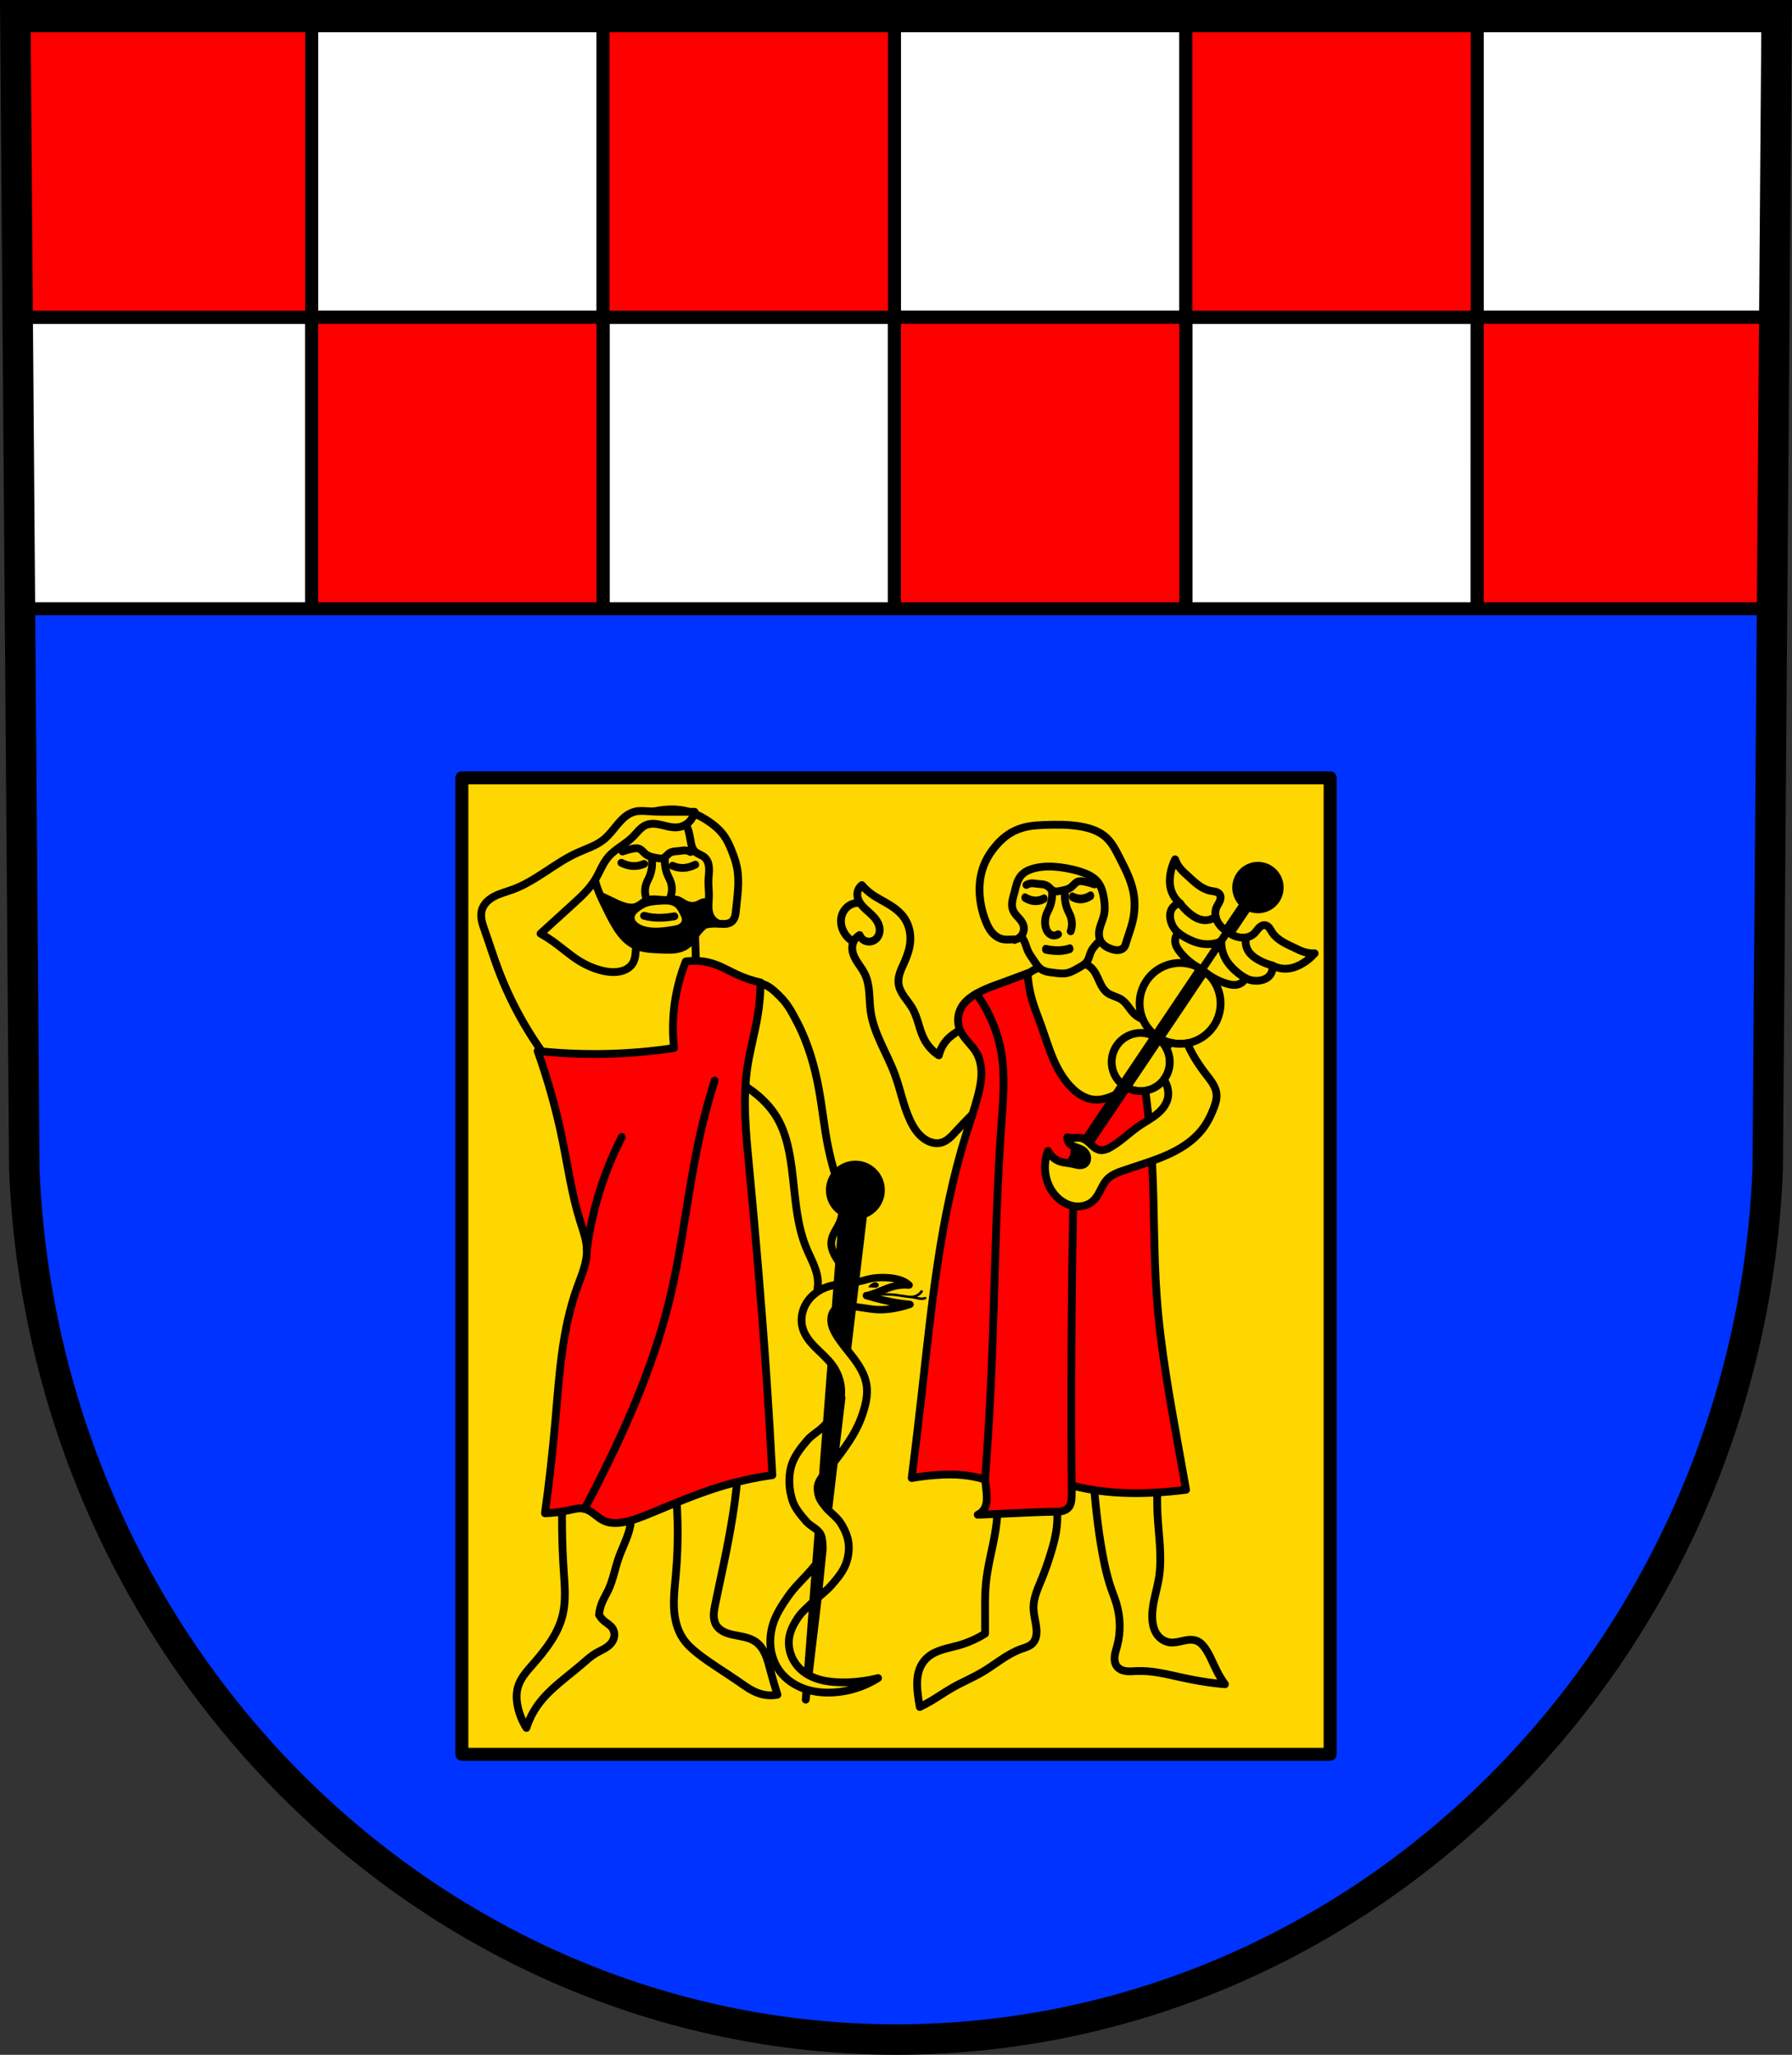 <?xml version="1.0" encoding="UTF-8" standalone="no"?>
<!-- Created with Inkscape (http://www.inkscape.org/) -->

<svg
   xmlns:dc="http://purl.org/dc/elements/1.1/"
   xmlns:cc="http://creativecommons.org/ns#"
   xmlns:rdf="http://www.w3.org/1999/02/22-rdf-syntax-ns#"
   xmlns:svg="http://www.w3.org/2000/svg"
   xmlns="http://www.w3.org/2000/svg"
   xmlns:sodipodi="http://sodipodi.sourceforge.net/DTD/sodipodi-0.dtd"
   xmlns:inkscape="http://www.inkscape.org/namespaces/inkscape"
   width="182.626mm"
   height="209.344mm"
   viewBox="0 0 182.626 209.344"
   version="1.1"
   id="svg3239"
   inkscape:version="0.92.4 (5da689c313, 2019-01-14)"
   sodipodi:docname="DEU Oberhambach COA.svg">
  <rect x="0" y="0" width="182.626" height="209.344" fill="#333333" stroke="none"/>
  <defs
     id="defs3233">
    <inkscape:path-effect
       effect="spiro"
       id="path-effect5719"
       is_visible="true" />
    <inkscape:path-effect
       effect="spiro"
       id="path-effect5715"
       is_visible="true" />
    <inkscape:path-effect
       effect="spiro"
       id="path-effect5554"
       is_visible="true" />
    <inkscape:path-effect
       effect="spiro"
       id="path-effect5490"
       is_visible="true" />
    <inkscape:path-effect
       effect="spiro"
       id="path-effect5486"
       is_visible="true" />
    <inkscape:path-effect
       effect="spiro"
       id="path-effect5482"
       is_visible="true" />
    <inkscape:path-effect
       effect="spiro"
       id="path-effect5344"
       is_visible="true" />
    <inkscape:path-effect
       effect="spiro"
       id="path-effect5340"
       is_visible="true" />
    <inkscape:path-effect
       effect="spiro"
       id="path-effect5336"
       is_visible="true" />
    <inkscape:path-effect
       effect="spiro"
       id="path-effect5286"
       is_visible="true" />
    <inkscape:path-effect
       effect="spiro"
       id="path-effect5175"
       is_visible="true" />
    <inkscape:path-effect
       effect="spiro"
       id="path-effect5171"
       is_visible="true" />
    <inkscape:path-effect
       effect="spiro"
       id="path-effect5167"
       is_visible="true" />
    <inkscape:path-effect
       effect="spiro"
       id="path-effect5163"
       is_visible="true" />
    <inkscape:path-effect
       effect="spiro"
       id="path-effect4920"
       is_visible="true" />
    <inkscape:path-effect
       effect="spiro"
       id="path-effect4916"
       is_visible="true" />
    <inkscape:path-effect
       effect="spiro"
       id="path-effect4868"
       is_visible="true" />
    <inkscape:path-effect
       effect="spiro"
       id="path-effect4864"
       is_visible="true" />
    <inkscape:path-effect
       effect="spiro"
       id="path-effect4850"
       is_visible="true" />
    <inkscape:path-effect
       effect="spiro"
       id="path-effect4844"
       is_visible="true" />
    <inkscape:path-effect
       effect="spiro"
       id="path-effect4823"
       is_visible="true" />
    <inkscape:path-effect
       effect="spiro"
       id="path-effect4802"
       is_visible="true" />
    <inkscape:path-effect
       effect="spiro"
       id="path-effect4687"
       is_visible="true" />
    <inkscape:path-effect
       effect="spiro"
       id="path-effect4567"
       is_visible="true" />
    <inkscape:path-effect
       effect="spiro"
       id="path-effect4563"
       is_visible="true" />
    <inkscape:path-effect
       effect="spiro"
       id="path-effect4559"
       is_visible="true" />
    <inkscape:path-effect
       effect="spiro"
       id="path-effect4508"
       is_visible="true" />
    <inkscape:path-effect
       effect="spiro"
       id="path-effect4502"
       is_visible="true" />
    <inkscape:path-effect
       effect="spiro"
       id="path-effect4320"
       is_visible="true" />
    <inkscape:path-effect
       effect="spiro"
       id="path-effect4298"
       is_visible="true" />
    <inkscape:path-effect
       effect="spiro"
       id="path-effect4294"
       is_visible="true" />
    <inkscape:path-effect
       effect="spiro"
       id="path-effect4290"
       is_visible="true" />
    <inkscape:path-effect
       effect="spiro"
       id="path-effect4285"
       is_visible="true" />
    <inkscape:path-effect
       effect="spiro"
       id="path-effect4281"
       is_visible="true" />
    <inkscape:path-effect
       effect="spiro"
       id="path-effect4277"
       is_visible="true" />
    <inkscape:path-effect
       effect="spiro"
       id="path-effect4273"
       is_visible="true" />
    <inkscape:path-effect
       effect="spiro"
       id="path-effect4232"
       is_visible="true" />
    <inkscape:path-effect
       effect="spiro"
       id="path-effect4194"
       is_visible="true" />
    <inkscape:path-effect
       effect="spiro"
       id="path-effect4190"
       is_visible="true" />
    <inkscape:path-effect
       effect="spiro"
       id="path-effect4232-6"
       is_visible="true" />
    <inkscape:path-effect
       effect="spiro"
       id="path-effect4298-0"
       is_visible="true" />
    <inkscape:path-effect
       effect="spiro"
       id="path-effect4320-7"
       is_visible="true" />
    <inkscape:path-effect
       effect="spiro"
       id="path-effect4320-7-8"
       is_visible="true" />
    <inkscape:path-effect
       effect="spiro"
       id="path-effect4320-9"
       is_visible="true" />
    <inkscape:path-effect
       effect="spiro"
       id="path-effect4298-0-2"
       is_visible="true" />
    <inkscape:path-effect
       effect="spiro"
       id="path-effect4298-6"
       is_visible="true" />
    <inkscape:path-effect
       effect="spiro"
       id="path-effect4294-3"
       is_visible="true" />
    <inkscape:path-effect
       effect="spiro"
       id="path-effect4290-9"
       is_visible="true" />
    <inkscape:path-effect
       effect="spiro"
       id="path-effect4277-7"
       is_visible="true" />
    <inkscape:path-effect
       effect="spiro"
       id="path-effect4273-9"
       is_visible="true" />
    <inkscape:path-effect
       effect="spiro"
       id="path-effect4273-9-2"
       is_visible="true" />
    <inkscape:path-effect
       effect="spiro"
       id="path-effect4508-0"
       is_visible="true" />
    <inkscape:path-effect
       effect="spiro"
       id="path-effect4559-3"
       is_visible="true" />
    <inkscape:path-effect
       effect="spiro"
       id="path-effect4563-9"
       is_visible="true" />
    <inkscape:path-effect
       effect="spiro"
       id="path-effect4567-4"
       is_visible="true" />
    <inkscape:path-effect
       effect="spiro"
       id="path-effect4687-2"
       is_visible="true" />
    <inkscape:path-effect
       effect="spiro"
       id="path-effect4916-7"
       is_visible="true" />
    <inkscape:path-effect
       effect="spiro"
       id="path-effect4920-9"
       is_visible="true" />
    <inkscape:path-effect
       effect="spiro"
       id="path-effect5286-6"
       is_visible="true" />
    <inkscape:path-effect
       effect="spiro"
       id="path-effect5336-7"
       is_visible="true" />
    <inkscape:path-effect
       effect="spiro"
       id="path-effect5340-7"
       is_visible="true" />
    <inkscape:path-effect
       effect="spiro"
       id="path-effect5344-1"
       is_visible="true" />
    <inkscape:path-effect
       effect="spiro"
       id="path-effect5482-8"
       is_visible="true" />
    <inkscape:path-effect
       effect="spiro"
       id="path-effect5486-9"
       is_visible="true" />
    <inkscape:path-effect
       effect="spiro"
       id="path-effect5490-8"
       is_visible="true" />
    <inkscape:path-effect
       effect="spiro"
       id="path-effect5554-8"
       is_visible="true" />
    <inkscape:path-effect
       effect="spiro"
       id="path-effect5490-8-5"
       is_visible="true" />
    <inkscape:path-effect
       effect="spiro"
       id="path-effect5486-9-0"
       is_visible="true" />
    <inkscape:path-effect
       effect="spiro"
       id="path-effect5482-8-9"
       is_visible="true" />
    <inkscape:path-effect
       effect="spiro"
       id="path-effect5490-0"
       is_visible="true" />
    <inkscape:path-effect
       effect="spiro"
       id="path-effect5486-8"
       is_visible="true" />
    <inkscape:path-effect
       effect="spiro"
       id="path-effect5482-2"
       is_visible="true" />
    <inkscape:path-effect
       effect="spiro"
       id="path-effect4290-9-9"
       is_visible="true" />
    <inkscape:path-effect
       effect="spiro"
       id="path-effect4320-9-7"
       is_visible="true" />
    <inkscape:path-effect
       effect="spiro"
       id="path-effect4298-0-2-3"
       is_visible="true" />
    <inkscape:path-effect
       effect="spiro"
       id="path-effect4298-6-3"
       is_visible="true" />
    <inkscape:path-effect
       effect="spiro"
       id="path-effect4320-7-8-2"
       is_visible="true" />
    <inkscape:path-effect
       effect="spiro"
       id="path-effect4294-3-2"
       is_visible="true" />
    <inkscape:path-effect
       effect="spiro"
       id="path-effect4320-7-8-2-3"
       is_visible="true" />
    <inkscape:path-effect
       effect="spiro"
       id="path-effect4320-9-7-3"
       is_visible="true" />
    <inkscape:path-effect
       effect="spiro"
       id="path-effect4298-0-2-3-7"
       is_visible="true" />
    <inkscape:path-effect
       effect="spiro"
       id="path-effect4298-6-3-0"
       is_visible="true" />
    <inkscape:path-effect
       effect="spiro"
       id="path-effect4294-3-2-9"
       is_visible="true" />
    <inkscape:path-effect
       effect="spiro"
       id="path-effect4290-9-9-0"
       is_visible="true" />
    <inkscape:path-effect
       effect="spiro"
       id="path-effect5719-9"
       is_visible="true" />
    <inkscape:path-effect
       effect="spiro"
       id="path-effect5715-1"
       is_visible="true" />
  </defs>
  <sodipodi:namedview
     id="base"
     pagecolor="#ffffff"
     bordercolor="#666666"
     borderopacity="1.0"
     inkscape:pageopacity="0.0"
     inkscape:pageshadow="2"
     inkscape:zoom="0.6926014"
     inkscape:cx="345.11937"
     inkscape:cy="395.60996"
     inkscape:document-units="mm"
     inkscape:current-layer="layer1"
     showgrid="false"
     inkscape:window-width="1366"
     inkscape:window-height="745"
     inkscape:window-x="-8"
     inkscape:window-y="-8"
     inkscape:window-maximized="1"
     fit-margin-top="0"
     fit-margin-left="0"
     fit-margin-right="0"
     fit-margin-bottom="0"
     inkscape:snap-midpoints="true"
     inkscape:snap-smooth-nodes="true"
     inkscape:snap-nodes="false"
     inkscape:object-paths="true" />
  <g
     inkscape:label="Ebene 1"
     inkscape:groupmode="layer"
     id="layer1"
     transform="translate(-0.842,-7.542)">
    <path
       style="fill:#0033ff;fill-opacity:1;fill-rule:evenodd;stroke:none;stroke-width:3.104;stroke-opacity:1"
       inkscape:connector-curvature="0"
       d="M 181.903,9.094 180.993,126.674 c -1.987,49.459 -41.238,88.631 -88.838,88.658 C 44.597,215.272 5.331,176.087 3.317,126.674 L 2.406,9.094 H 92.153 Z"
       id="path10563-0-6-7-7-5"
       sodipodi:nodetypes="ccccccc" />
    <g
       id="g4118"
       transform="translate(192.863,-0.529)">
      <path
         id="rect4040"
         transform="matrix(0.265,0,0,0.265,0.842,7.542)"
         d="M -607.92,11.902 V 123.957 h 112.055 V 11.902 Z m 112.055,112.055 v 112.053 h 112.055 V 123.957 Z m 112.055,0 h 112.055 V 11.902 h -112.055 z m 112.055,0 v 112.053 h 112.053 V 123.957 Z m 112.053,0 H -47.648 V 11.902 H -159.703 Z m -448.217,0 h -112.055 v 112.053 h 112.055 z"
         style="fill:#ffffff;fill-opacity:1;stroke:#000000;stroke-width:5;stroke-linecap:round;stroke-linejoin:round;stroke-miterlimit:4;stroke-dasharray:none;stroke-opacity:1;paint-order:markers fill stroke"
         inkscape:connector-curvature="0" />
      <path
         id="rect4040-4"
         transform="matrix(0.265,0,0,0.265,0.842,7.542)"
         d="M -719.975,11.902 V 123.957 h 112.055 V 11.902 Z m 112.055,112.055 v 112.053 h 112.055 V 123.957 Z m 112.055,0 h 112.055 V 11.902 h -112.055 z m 112.055,0 v 112.053 h 112.055 V 123.957 Z m 112.055,0 h 112.053 V 11.902 h -112.053 z m 112.053,0 V 236.01 H -47.648 V 123.957 Z"
         style="fill:#ff0000;fill-opacity:1;stroke:#000000;stroke-width:5;stroke-linecap:round;stroke-linejoin:round;stroke-miterlimit:4;stroke-dasharray:none;stroke-opacity:1;paint-order:markers fill stroke"
         inkscape:connector-curvature="0" />
    </g>
    <path
       style="fill:none;fill-rule:evenodd;stroke:#000000;stroke-width:3.104;stroke-opacity:1"
       inkscape:connector-curvature="0"
       d="M 181.903,9.094 180.993,126.674 c -1.987,49.459 -41.238,88.631 -88.838,88.658 C 44.597,215.272 5.331,176.087 3.317,126.674 L 2.406,9.094 h 89.746 z"
       id="path10563-0-6-7-7"
       sodipodi:nodetypes="ccccccc" />
    <rect
       style="fill:#ffd700;fill-opacity:1;stroke:#000000;stroke-width:1.323;stroke-linecap:round;stroke-linejoin:round;stroke-miterlimit:4;stroke-dasharray:none;stroke-opacity:1;paint-order:markers fill stroke"
       id="rect4120"
       width="88.486"
       height="99.487"
       x="47.912"
       y="86.786" />
    <path
       style="fill:none;stroke:#000000;stroke-width:4.844;stroke-linecap:round;stroke-linejoin:round;stroke-miterlimit:4;stroke-dasharray:none;stroke-opacity:1"
       d="m 305.764,50.462 c 1.461,0.015 2.923,-0.129 4.353,-0.428 2.25,-0.47 4.404,-1.317 6.635,-1.868 3.032,-0.748 6.181,-0.941 9.301,-0.81 2.367,0.1 4.736,0.386 7.013,1.038 1.74,0.498 3.433,1.216 4.899,2.278 0.65,0.471 1.252,1.007 1.795,1.598 -2.774,-0.267 -5.594,-0.046 -8.293,0.651 -2.781,0.718 -5.406,1.927 -8.015,3.128 -1.403,0.646 -2.808,1.292 -4.25,1.847 -1.352,0.521 -2.735,0.961 -4.139,1.319 1.715,0.584 3.44,1.137 5.175,1.657 2.97,0.89 5.969,1.686 9,2.342 3.647,0.79 7.339,1.376 11.051,1.756 -2.956,1.124 -6.007,2.001 -9.109,2.617 -3.027,0.601 -6.115,0.955 -9.199,0.841 -5.285,-0.196 -10.439,-1.757 -15.719,-2.063 -2.051,-0.119 -4.114,-0.047 -6.152,0.214 l 5.653,-16.117 z"
       id="path5161"
       inkscape:connector-curvature="0"
       inkscape:path-effect="#path-effect5163"
       inkscape:original-d="m 305.76374,50.462359 c 0,0 2.92029,-0.157736 4.35311,-0.427648 2.25794,-0.425346 4.37469,-1.455381 6.63495,-1.868223 3.06134,-0.559161 6.19018,-0.90325 9.30077,-0.809858 2.36215,0.07092 4.7495,0.359427 7.01331,1.037622 1.72514,0.51682 3.39384,1.289136 4.89894,2.27802 0.66952,0.43989 1.79515,1.597903 1.79515,1.597903 0,0 -5.57895,0.02647 -8.29297,0.650836 -2.77212,0.637732 -5.36008,2.033138 -8.01494,3.127742 -1.42617,0.588013 -2.80921,1.305964 -4.25015,1.847336 -1.35972,0.510858 -4.13886,1.318596 -4.13886,1.318596 0,0 3.43807,1.15298 5.17495,1.656692 2.98143,0.86464 5.97213,1.709064 8.99991,2.342428 3.65718,0.765025 11.05123,1.756373 11.05123,1.756373 0,0 -6.00435,2.034418 -9.10948,2.617036 -3.02634,0.567835 -6.12289,0.901853 -9.19906,0.841248 -5.27485,-0.103922 -10.44774,-1.810278 -15.71855,-2.062981 -2.04962,-0.09827 -6.15155,0.214239 -6.15155,0.214239 l 5.65324,-16.117358 z"
       sodipodi:nodetypes="caaaaacaaacaacaaaccc"
       transform="matrix(0.173,0,0,0.155,34.674,130.364)" />
    <path
       style="fill:none;stroke:#000000;stroke-width:1.774;stroke-linecap:round;stroke-linejoin:round;stroke-miterlimit:4;stroke-dasharray:none;stroke-opacity:1"
       d="m 312.066,56.855 c 2.966,0.273 5.94,0.443 8.918,0.51 3.617,0.082 7.249,0.012 10.838,0.47 2.661,0.34 5.278,0.967 7.938,1.313 0.745,0.097 1.497,0.172 2.248,0.141 1.341,-0.055 2.666,-0.451 3.817,-1.143 1.15,-0.691 2.122,-1.676 2.799,-2.835"
       id="path5165"
       inkscape:connector-curvature="0"
       inkscape:path-effect="#path-effect5167"
       inkscape:original-d="m 312.06603,56.855407 c 2.97286,0.169844 5.94408,0.360721 8.91778,0.510331 3.61165,0.181706 7.24165,0.09614 10.83845,0.470397 2.66748,0.27756 5.27305,1.010044 7.93771,1.313471 0.74587,0.08493 1.51834,0.319202 2.24764,0.141288 2.4999,-0.60985 4.41086,-2.652093 6.6159,-3.977746"
       sodipodi:nodetypes="caaaac"
       transform="matrix(0.158,0,0,0.14,39.679,131.369)" />
    <path
       style="fill:none;stroke:#000000;stroke-width:1.774;stroke-linecap:round;stroke-linejoin:round;stroke-miterlimit:4;stroke-dasharray:none;stroke-opacity:1"
       d="m 342.008,59.291 c 1.032,0.204 2.058,0.437 3.077,0.697 1.285,0.328 2.587,0.704 3.912,0.634 0.652,-0.034 1.298,-0.178 1.903,-0.423"
       id="path5169"
       inkscape:connector-curvature="0"
       inkscape:path-effect="#path-effect5171"
       inkscape:original-d="m 342.00761,59.290894 c 1.02602,0.232177 2.04482,0.496827 3.07731,0.697323 1.29677,0.251815 2.59143,0.672596 3.91187,0.634354 0.64956,-0.01881 1.26896,-0.282199 1.90306,-0.422902"
       sodipodi:nodetypes="caac"
       transform="matrix(0.158,0,0,0.14,39.679,131.369)" />
    <path
       style="fill:#000000;stroke:none;stroke-width:1.51;stroke-linecap:butt;stroke-linejoin:round;stroke-miterlimit:4;stroke-dasharray:none;stroke-opacity:1"
       d="m 314.107,53.951 c 0.728,-0.98 1.726,-1.756 2.855,-2.22 0.834,-0.343 1.764,-0.517 2.643,-0.317 0.326,0.074 0.645,0.201 0.902,0.415 0.257,0.214 0.446,0.521 0.472,0.854 0.023,0.296 -0.085,0.595 -0.269,0.827 -0.185,0.233 -0.442,0.401 -0.719,0.508 -0.554,0.212 -1.168,0.18 -1.761,0.145 -1.374,-0.08 -2.748,-0.15 -4.123,-0.211 z"
       id="path5173"
       inkscape:connector-curvature="0"
       inkscape:path-effect="#path-effect5175"
       inkscape:original-d="m 314.10729,53.950635 c 0,0 1.67349,-1.750159 2.85459,-2.220241 0.80055,-0.318621 1.8067,-0.566789 2.64314,-0.317177 0.64933,0.193773 1.46528,0.708866 1.37445,1.268709 -0.1442,0.888751 -1.68835,1.249648 -2.74888,1.480158 -1.33084,0.289261 -4.1233,-0.211449 -4.1233,-0.211449 z"
       sodipodi:nodetypes="caaaac"
       transform="matrix(0.158,0,0,0.194,39.679,128.222)" />
    <path
       transform="translate(189.505,-3.77e-6)"
       style="fill:none;stroke:#000000;stroke-width:0.794;stroke-linecap:round;stroke-linejoin:round;stroke-miterlimit:4;stroke-dasharray:none;stroke-opacity:1"
       d="m -99.709,100.036 c -0.286,-0.19 -0.595,-0.348 -0.927,-0.436 -0.332,-0.088 -0.686,-0.103 -1.017,-0.013 -0.323,0.088 -0.617,0.276 -0.838,0.528 -0.221,0.251 -0.37,0.564 -0.433,0.893 -0.106,0.548 0.029,1.13 0.324,1.604 0.296,0.474 0.744,0.843 1.246,1.087 0.409,0.199 0.862,0.321 1.316,0.299 0.454,-0.022 0.908,-0.197 1.225,-0.523 0.236,-0.243 0.389,-0.561 0.448,-0.895 0.059,-0.333 0.025,-0.681 -0.081,-1.002 -0.212,-0.643 -0.7,-1.167 -1.263,-1.542 z"
       id="path4918-7"
       inkscape:connector-curvature="0"
       inkscape:path-effect="#path-effect4920-9"
       inkscape:original-d="m -99.709415,100.03629 c -0.476815,-0.463466 -1.309905,-0.649535 -1.943745,-0.448558 -0.60562,0.192027 -1.20691,0.788328 -1.27091,1.420428 -0.10463,1.03331 0.64746,2.21418 1.56995,2.69134 0.75548,0.39078 2.051911,0.47103 2.54182,-0.22428 0.682348,-0.96843 -0.04762,-2.61321 -0.897115,-3.43893 z"
       sodipodi:nodetypes="aaaaaa" />
    <path
       transform="translate(189.505,-3e-6)"
       style="fill:#ffd700;fill-opacity:1;stroke:#000000;stroke-width:0.794;stroke-linecap:round;stroke-linejoin:round;stroke-miterlimit:4;stroke-dasharray:none;stroke-opacity:1"
       d="m -127.932,94.983 c -0.282,0.801 -0.233,1.689 -0.016,2.511 0.217,0.821 0.594,1.59 0.968,2.353 0.333,0.68 0.665,1.361 1.057,2.009 0.457,0.756 1.02,1.485 1.797,1.903 0.891,0.479 1.949,0.494 2.96,0.529 0.419,0.014 0.84,0.034 1.256,-0.015 0.416,-0.048 0.832,-0.168 1.176,-0.408 0.494,-0.346 0.788,-0.903 1.163,-1.374 0.218,-0.274 0.466,-0.522 0.74,-0.74 0.451,-0.094 0.914,-0.13 1.374,-0.106 0.238,0.013 0.476,0.041 0.713,0.024 0.237,-0.017 0.479,-0.082 0.661,-0.236 0.162,-0.137 0.264,-0.333 0.323,-0.536 0.059,-0.203 0.079,-0.416 0.1,-0.627 0.145,-1.444 0.384,-2.91 0.106,-4.335 -0.113,-0.581 -0.311,-1.142 -0.529,-1.692 -0.204,-0.514 -0.428,-1.024 -0.74,-1.48 -0.44,-0.642 -1.043,-1.157 -1.692,-1.586 -0.742,-0.491 -1.56,-0.88 -2.432,-1.057 -1.044,-0.212 -2.129,-0.113 -3.172,0.106 -0.811,0.17 -1.618,0.415 -2.326,0.846 -0.77,0.468 -1.396,1.136 -2.009,1.797 -0.589,0.636 -1.192,1.297 -1.48,2.115 z"
       id="path4271-8"
       inkscape:connector-curvature="0"
       inkscape:path-effect="#path-effect4273-9"
       inkscape:original-d="m -127.93199,94.983434 c -0.34234,1.616002 0.40246,3.305444 0.95154,4.863383 0.25152,0.713653 0.61719,1.393233 1.05725,2.008783 0.50745,0.70982 1.02966,1.48832 1.79734,1.90307 0.88191,0.47646 1.95794,0.52636 2.96032,0.52863 0.82273,0.002 1.71786,-0.0138 2.43169,-0.4229 0.52071,-0.29839 0.75662,-0.9328 1.16299,-1.37444 0.23623,-0.25673 0.74008,-0.74008 0.74008,-0.74008 0,0 0.91795,-0.0531 1.37443,-0.10572 0.46049,-0.0531 1.01616,0.0827 1.37444,-0.21146 0.31883,-0.26172 0.34638,-0.75764 0.4229,-1.16298 0.26811,-1.420264 0.30633,-2.903396 0.10572,-4.334754 -0.082,-0.585043 -0.3077,-1.143711 -0.52862,-1.691611 -0.20628,-0.511604 -0.41038,-1.03792 -0.74009,-1.480162 -0.46198,-0.619652 -1.04579,-1.161251 -1.69161,-1.585886 -0.73852,-0.485589 -1.56347,-0.891717 -2.43169,-1.057256 -1.03912,-0.198124 -2.13317,-0.09515 -3.17177,0.105725 -0.80998,0.156655 -1.61808,0.422119 -2.32597,0.845807 -0.77095,0.461436 -1.41242,1.125295 -2.00879,1.797335 -0.57106,0.643519 -1.30186,1.27283 -1.48016,2.114516 z"
       sodipodi:nodetypes="aaaaaaacaaaaaaaaaaaa" />
    <path
       transform="translate(189.505,-3e-6)"
       style="fill:none;stroke:#000000;stroke-width:0.794;stroke-linecap:round;stroke-linejoin:round;stroke-miterlimit:4;stroke-dasharray:none;stroke-opacity:1"
       d="m -120.819,90.102 c 0.845,0.103 1.627,0.632 2.038,1.377 0.288,0.522 0.394,1.12 0.496,1.707 0.034,0.198 0.069,0.398 0.134,0.588 0.065,0.191 0.162,0.373 0.307,0.513 0.14,0.135 0.317,0.224 0.492,0.309 0.175,0.085 0.354,0.169 0.5,0.297 0.139,0.122 0.244,0.281 0.314,0.452 0.071,0.171 0.109,0.355 0.126,0.539 0.045,0.476 -0.044,0.954 -0.055,1.432 -0.012,0.496 0.06,0.991 0.055,1.487 -0.003,0.334 -0.042,0.667 -0.046,1.001 -0.004,0.334 0.027,0.674 0.156,0.982 0.16,0.379 0.469,0.693 0.847,0.858"
       id="path4275-9"
       inkscape:connector-curvature="0"
       inkscape:path-effect="#path-effect4277-7"
       inkscape:original-d="m -120.81928,90.101967 c 0.67952,0.458695 1.5551,0.714268 2.03778,1.376881 0.34893,0.478996 0.30279,1.146992 0.49568,1.707332 0.12872,0.373918 0.18543,0.799398 0.4406,1.101506 0.2499,0.295859 0.73593,0.314733 0.99136,0.605827 0.23851,0.271811 0.37235,0.636236 0.4406,0.991356 0.0902,0.469086 -0.0548,0.954283 -0.0551,1.431954 -3.5e-4,0.496018 0.0322,0.991546 0.0551,1.487033 0.0306,0.661215 -0.15811,1.377584 0.11015,1.982714 0.16281,0.36726 0.56477,0.57146 0.84676,0.85759"
       sodipodi:nodetypes="caaaaaaaac" />
    <path
       inkscape:connector-curvature="0"
       style="fill:#000000;stroke:#000000;stroke-width:0.265px;stroke-linecap:butt;stroke-linejoin:miter;stroke-opacity:1"
       d="m 61.966,98.474 c 0.272,0.751 0.584,1.486 0.936,2.203 0.394,0.802 0.841,1.587 1.432,2.258 0.384,0.437 0.838,0.828 1.377,1.046 0.707,0.286 1.496,0.252 2.258,0.275 0.775,0.023 1.568,0.106 2.313,-0.11 0.233,-0.068 0.459,-0.165 0.66,-0.301 0.201,-0.137 0.376,-0.314 0.497,-0.525 0.137,-0.239 0.2,-0.512 0.304,-0.766 0.052,-0.127 0.115,-0.251 0.201,-0.359 0.085,-0.108 0.194,-0.2 0.321,-0.252 0.137,-0.056 0.287,-0.065 0.433,-0.09 0.073,-0.013 0.145,-0.03 0.213,-0.059 0.068,-0.029 0.132,-0.07 0.18,-0.126 0.075,-0.087 0.109,-0.205 0.111,-0.32 0.002,-0.115 -0.024,-0.23 -0.056,-0.341 -0.041,-0.145 -0.092,-0.287 -0.128,-0.433 -0.036,-0.146 -0.057,-0.299 -0.037,-0.448 0.016,-0.121 0.059,-0.237 0.083,-0.357 0.012,-0.06 0.02,-0.121 0.017,-0.182 -0.003,-0.061 -0.016,-0.122 -0.044,-0.176 -0.028,-0.054 -0.071,-0.101 -0.121,-0.136 -0.05,-0.035 -0.107,-0.059 -0.167,-0.072 -0.119,-0.027 -0.245,-0.011 -0.362,0.025 -0.234,0.073 -0.437,0.224 -0.672,0.294 -0.308,0.092 -0.648,0.032 -0.936,-0.11 -0.281,-0.138 -0.526,-0.353 -0.826,-0.441 -0.177,-0.052 -0.365,-0.056 -0.549,-0.045 -0.184,0.011 -0.367,0.037 -0.552,0.045 -0.39,0.018 -0.779,-0.044 -1.169,-0.066 -0.39,-0.021 -0.795,0.001 -1.144,0.176 -0.174,0.087 -0.328,0.208 -0.485,0.323 -0.157,0.114 -0.322,0.224 -0.507,0.283 -0.32,0.102 -0.669,0.041 -0.991,-0.055 -0.576,-0.172 -1.112,-0.452 -1.652,-0.716 -0.31,-0.152 -0.622,-0.298 -0.936,-0.44 z m 6.785,1.075 c 0.074,0.002 0.149,0.008 0.223,0.017 0.297,0.036 0.594,0.138 0.813,0.341 0.195,0.181 0.314,0.427 0.44,0.661 0.069,0.129 0.142,0.257 0.19,0.395 0.047,0.138 0.069,0.29 0.031,0.431 -0.026,0.099 -0.081,0.19 -0.151,0.265 -0.07,0.075 -0.156,0.134 -0.248,0.18 -0.184,0.091 -0.39,0.128 -0.592,0.162 -0.746,0.126 -1.504,0.231 -2.258,0.165 -0.485,-0.043 -0.977,-0.163 -1.377,-0.44 -0.113,-0.078 -0.218,-0.17 -0.299,-0.281 -0.081,-0.111 -0.136,-0.243 -0.141,-0.38 -0.007,-0.172 0.065,-0.341 0.17,-0.478 0.105,-0.137 0.242,-0.246 0.381,-0.348 0.24,-0.175 0.493,-0.335 0.771,-0.44 0.436,-0.165 0.912,-0.188 1.377,-0.221 0.223,-0.015 0.448,-0.033 0.671,-0.026 z"
       id="path4279-4" />
    <path
       transform="translate(189.505,-3e-6)"
       style="fill:none;stroke:#000000;stroke-width:0.794;stroke-linecap:round;stroke-linejoin:miter;stroke-miterlimit:4;stroke-dasharray:none;stroke-opacity:1"
       d="m -123.022,100.842 c 0.289,0.078 0.584,0.134 0.881,0.165 0.457,0.049 0.919,0.041 1.377,0 0.277,-0.025 0.553,-0.061 0.826,-0.11"
       id="path4288-1"
       inkscape:connector-curvature="0"
       inkscape:path-effect="#path-effect4290-9"
       inkscape:original-d="m -123.02229,100.84164 c 0.294,0.0548 0.58363,0.13757 0.8812,0.16523 0.45699,0.0425 0.91893,0.0304 1.37688,0 0.2772,-0.0184 0.55102,-0.0737 0.82613,-0.11015"
       sodipodi:nodetypes="caac" />
    <path
       transform="translate(189.505,-3e-6)"
       style="fill:none;stroke:#000000;stroke-width:0.794;stroke-linecap:round;stroke-linejoin:miter;stroke-miterlimit:4;stroke-dasharray:none;stroke-opacity:1"
       d="m -125.225,94.288 c 0.325,-0.111 0.656,-0.203 0.991,-0.275 0.118,-0.025 0.238,-0.048 0.359,-0.053 0.121,-0.005 0.244,0.008 0.357,0.053 0.134,0.054 0.246,0.15 0.349,0.251 0.103,0.101 0.198,0.211 0.312,0.3 0.155,0.121 0.338,0.201 0.526,0.258 0.188,0.057 0.382,0.091 0.575,0.128 0.119,0.023 0.238,0.047 0.359,0.053 0.121,0.006 0.245,-0.006 0.357,-0.053 0.121,-0.051 0.22,-0.141 0.314,-0.233 0.093,-0.092 0.183,-0.19 0.292,-0.262 0.15,-0.1 0.329,-0.147 0.508,-0.171 0.179,-0.025 0.359,-0.028 0.538,-0.049 0.183,-0.021 0.366,-0.061 0.551,-0.055 0.194,0.006 0.386,0.064 0.551,0.165"
       id="path4292-9"
       inkscape:connector-curvature="0"
       inkscape:path-effect="#path-effect4294-3"
       inkscape:original-d="m -125.2253,94.287686 c 0.294,-0.0737 0.65153,-0.229056 0.99135,-0.275376 0.23647,-0.03223 0.49157,-0.08125 0.71598,0 0.26964,0.09762 0.41143,0.409332 0.6609,0.550751 0.33842,0.19184 0.718,0.320351 1.10151,0.385527 0.23529,0.03999 0.49121,0.08024 0.71598,0 0.24573,-0.08772 0.37049,-0.38298 0.60582,-0.495675 0.32149,-0.153959 0.69417,-0.165771 1.04643,-0.220303 0.18233,-0.02823 0.36711,-0.07274 0.55076,-0.05508 0.19079,0.01835 0.36743,0.109887 0.55075,0.165227"
       sodipodi:nodetypes="caaaaaaaac" />
    <path
       transform="translate(189.505,-3e-6)"
       style="fill:none;stroke:#000000;stroke-width:0.794;stroke-linecap:round;stroke-linejoin:miter;stroke-miterlimit:4;stroke-dasharray:none;stroke-opacity:1"
       d="m -125.335,95.444 c 0.176,0.091 0.361,0.165 0.551,0.22 0.215,0.063 0.437,0.102 0.661,0.11 0.378,0.014 0.758,-0.062 1.102,-0.22"
       id="path4296-6"
       inkscape:connector-curvature="0"
       inkscape:path-effect="#path-effect4298-6"
       inkscape:original-d="m -125.33545,95.444267 c 0.16549,0.07317 0.36034,0.167022 0.55075,0.2203 0.21508,0.06018 0.43759,0.113752 0.6609,0.110151 0.37439,-0.006 0.7346,-0.147132 1.10151,-0.220303"
       sodipodi:nodetypes="caac" />
    <path
       transform="matrix(-1,0,0,1,-53.64,0.192)"
       style="fill:none;stroke:#000000;stroke-width:0.794;stroke-linecap:round;stroke-linejoin:miter;stroke-miterlimit:4;stroke-dasharray:none;stroke-opacity:1"
       d="m -125.335,95.444 c 0.176,0.091 0.361,0.165 0.551,0.22 0.215,0.063 0.437,0.102 0.661,0.11 0.378,0.014 0.758,-0.062 1.102,-0.22"
       id="path4296-8-7"
       inkscape:connector-curvature="0"
       inkscape:path-effect="#path-effect4298-0-2"
       inkscape:original-d="m -125.33545,95.444267 c 0.16549,0.07317 0.36034,0.167022 0.55075,0.2203 0.21508,0.06018 0.43759,0.113752 0.6609,0.110151 0.37439,-0.006 0.7346,-0.147132 1.10151,-0.220303"
       sodipodi:nodetypes="caac" />
    <path
       transform="translate(189.505,-3e-6)"
       style="fill:none;stroke:#000000;stroke-width:0.794;stroke-linecap:round;stroke-linejoin:miter;stroke-miterlimit:4;stroke-dasharray:none;stroke-opacity:1"
       d="m -120.895,94.904 c -0.029,0.315 -0.018,0.633 0.03,0.946 0.046,0.293 0.126,0.582 0.244,0.854 0.098,0.226 0.222,0.44 0.305,0.671 0.067,0.186 0.108,0.382 0.122,0.58 0.022,0.309 -0.019,0.623 -0.122,0.915"
       id="path4318-93"
       inkscape:connector-curvature="0"
       inkscape:path-effect="#path-effect4320-9"
       inkscape:original-d="m -120.89519,94.904032 c 0.0104,0.304766 -0.0183,0.634025 0.0305,0.945592 0.0458,0.292523 0.14181,0.576196 0.24402,0.85408 0.0848,0.230608 0.22842,0.437601 0.30503,0.671066 0.0615,0.187579 0.11462,0.382273 0.12202,0.579554 0.0115,0.307513 -0.0811,0.609796 -0.12202,0.915088"
       sodipodi:nodetypes="caaaac" />
    <path
       transform="matrix(-1,0,0,1,-53.609,0.195)"
       style="fill:none;stroke:#000000;stroke-width:0.794;stroke-linecap:round;stroke-linejoin:miter;stroke-miterlimit:4;stroke-dasharray:none;stroke-opacity:1"
       d="m -120.895,94.904 c -0.029,0.315 -0.018,0.633 0.03,0.946 0.046,0.293 0.126,0.582 0.244,0.854 0.098,0.226 0.222,0.44 0.305,0.671 0.067,0.186 0.108,0.382 0.122,0.58 0.022,0.309 -0.019,0.623 -0.122,0.915"
       id="path4318-9-8"
       inkscape:connector-curvature="0"
       inkscape:path-effect="#path-effect4320-7-8"
       inkscape:original-d="m -120.89519,94.904032 c 0.0104,0.304766 -0.0183,0.634025 0.0305,0.945592 0.0458,0.292523 0.14181,0.576196 0.24402,0.85408 0.0848,0.230608 0.22842,0.437601 0.30503,0.671066 0.0615,0.187579 0.11462,0.382273 0.12202,0.579554 0.0115,0.307513 -0.0811,0.609796 -0.12202,0.915088"
       sodipodi:nodetypes="caaaac" />
    <path
       style="fill:#ffd700;fill-opacity:1;stroke:#000000;stroke-width:0.794;stroke-linecap:round;stroke-linejoin:round;stroke-miterlimit:4;stroke-dasharray:none;stroke-opacity:1"
       d="m 66.202,90.157 c -0.238,0.002 -0.474,0.025 -0.703,0.086 -0.333,0.089 -0.639,0.261 -0.911,0.472 -0.271,0.212 -0.509,0.463 -0.734,0.723 -0.484,0.562 -0.917,1.18 -1.496,1.645 -0.785,0.63 -1.775,0.929 -2.691,1.346 -2.301,1.045 -4.205,2.871 -6.579,3.738 -0.617,0.225 -1.261,0.384 -1.844,0.685 -0.292,0.15 -0.567,0.337 -0.796,0.572 -0.229,0.235 -0.41,0.521 -0.5,0.837 -0.098,0.345 -0.083,0.714 -0.013,1.066 0.07,0.352 0.193,0.69 0.313,1.028 0.457,1.293 0.865,2.603 1.346,3.888 1.462,3.91 3.596,7.568 6.28,10.765 l 13.905,1.346 c 0.096,-4.086 0.096,-8.175 0,-12.261 -0.025,-1.086 -0.06,-2.172 -0.099,-3.258 -0.27,0.379 -0.53,0.766 -0.908,1.031 -0.343,0.241 -0.759,0.36 -1.176,0.408 -0.416,0.048 -0.837,0.029 -1.256,0.015 -0.903,-0.031 -1.841,-0.048 -2.666,-0.392 -0.009,0.084 -0.018,0.168 -0.025,0.253 -0.02,0.256 -0.029,0.513 -0.067,0.766 -0.038,0.254 -0.105,0.506 -0.233,0.729 -0.15,0.261 -0.38,0.471 -0.642,0.619 -0.262,0.148 -0.555,0.235 -0.853,0.279 -0.598,0.088 -1.211,0.005 -1.795,-0.149 -0.736,-0.195 -1.441,-0.503 -2.093,-0.897 -1.007,-0.609 -1.878,-1.417 -2.841,-2.093 -0.385,-0.271 -0.784,-0.52 -1.196,-0.747 1.097,-0.996 2.193,-1.993 3.289,-2.991 0.845,-0.769 1.701,-1.553 2.292,-2.53 0.45,-0.743 0.739,-1.588 1.297,-2.255 0.706,-0.844 1.767,-1.313 2.542,-2.093 0.213,-0.215 0.403,-0.452 0.615,-0.668 0.212,-0.216 0.451,-0.414 0.731,-0.528 0.252,-0.103 0.529,-0.135 0.802,-0.124 0.272,0.012 0.541,0.066 0.806,0.129 0.53,0.126 1.068,0.289 1.609,0.228 0.413,-0.046 0.811,-0.227 1.117,-0.509 0.306,-0.282 0.52,-0.662 0.6,-1.07 H 68.34 c -0.475,0 -0.95,-0.021 -1.424,-0.054 -0.237,-0.017 -0.476,-0.034 -0.714,-0.032 z m 22.472,7.561 c -0.237,0.18 -0.402,0.454 -0.449,0.748 -0.041,0.255 0.005,0.518 0.104,0.757 0.099,0.238 0.25,0.452 0.422,0.644 0.343,0.385 0.77,0.687 1.119,1.066 0.251,0.272 0.464,0.588 0.563,0.945 0.1,0.356 0.077,0.757 -0.115,1.074 -0.094,0.155 -0.225,0.287 -0.381,0.378 -0.156,0.092 -0.336,0.143 -0.516,0.145 -0.21,0.003 -0.42,-0.062 -0.593,-0.181 -0.173,-0.12 -0.307,-0.294 -0.379,-0.491 -0.404,0.231 -0.689,0.659 -0.747,1.121 -0.033,0.263 0.004,0.531 0.084,0.783 0.08,0.252 0.201,0.49 0.339,0.716 0.275,0.452 0.616,0.865 0.848,1.341 0.284,0.582 0.394,1.233 0.449,1.877 0.055,0.645 0.06,1.294 0.149,1.935 0.318,2.281 1.67,4.269 2.467,6.43 0.573,1.554 0.863,3.212 1.57,4.71 0.36,0.764 0.85,1.502 1.57,1.944 0.233,0.143 0.488,0.253 0.756,0.31 0.268,0.056 0.549,0.058 0.814,-0.01 0.306,-0.079 0.583,-0.247 0.826,-0.45 0.243,-0.202 0.455,-0.439 0.669,-0.672 1.071,-1.17 2.194,-2.293 3.364,-3.364 l -1.196,-9.42 c -0.232,0.847 -0.736,1.617 -1.42,2.168 -0.431,0.347 -0.928,0.608 -1.346,0.972 -0.557,0.485 -0.955,1.149 -1.121,1.869 -0.629,-0.407 -1.15,-0.98 -1.496,-1.644 -0.517,-0.996 -0.638,-2.167 -1.196,-3.14 -0.244,-0.425 -0.565,-0.801 -0.844,-1.204 -0.279,-0.403 -0.522,-0.85 -0.576,-1.338 -0.042,-0.377 0.032,-0.76 0.154,-1.119 0.122,-0.36 0.29,-0.701 0.444,-1.049 0.295,-0.667 0.54,-1.367 0.598,-2.093 0.067,-0.835 -0.127,-1.7 -0.598,-2.393 -0.38,-0.559 -0.921,-0.989 -1.495,-1.346 -0.617,-0.384 -1.281,-0.694 -1.869,-1.121 -0.357,-0.26 -0.685,-0.562 -0.972,-0.897 z M 78.083,107.714 c -0.664,0.007 -1.466,0.399 -1.814,0.485 l -1.692,8.881 c 1.14,0.435 2.213,1.043 3.172,1.797 0.867,0.682 1.645,1.49 2.22,2.432 0.743,1.215 1.128,2.615 1.375,4.017 0.553,3.149 0.462,6.459 1.692,9.41 0.251,0.603 0.555,1.183 0.792,1.792 0.237,0.609 0.406,1.256 0.371,1.908 -0.02,0.374 -0.107,0.749 -0.051,1.119 0.028,0.185 0.094,0.367 0.21,0.514 0.117,0.146 0.289,0.253 0.475,0.271 0.113,0.011 0.228,-0.011 0.334,-0.052 0.106,-0.04 0.205,-0.098 0.3,-0.16 0.421,-0.273 0.785,-0.636 1.057,-1.057 0.303,-0.469 0.496,-1.032 0.423,-1.586 -0.047,-0.355 -0.198,-0.687 -0.379,-0.996 -0.181,-0.309 -0.392,-0.598 -0.572,-0.907 -0.281,-0.481 -0.489,-1.033 -0.423,-1.586 0.041,-0.347 0.188,-0.672 0.354,-0.979 0.166,-0.307 0.355,-0.603 0.491,-0.924 0.319,-0.749 0.339,-1.597 0.211,-2.401 -0.127,-0.804 -0.394,-1.578 -0.634,-2.356 -0.289,-0.94 -0.541,-1.892 -0.74,-2.855 -0.406,-1.958 -0.596,-3.953 -0.951,-5.921 -0.429,-2.378 -1.106,-4.728 -2.221,-6.872 -0.632,-1.215 -1.006,-1.874 -1.746,-2.617 -0.561,-0.564 -1.198,-1.186 -1.98,-1.334 -0.088,-0.017 -0.18,-0.023 -0.274,-0.022 z m -1.92,47.956 -6.661,1.797 c 0.458,3.502 0.529,7.055 0.211,10.572 -0.099,1.101 -0.237,2.204 -0.185,3.308 0.052,1.104 0.305,2.225 0.925,3.141 0.421,0.622 0.993,1.125 1.586,1.586 1.282,0.996 2.685,1.823 4.017,2.749 0.703,0.489 1.403,1.014 2.221,1.269 0.579,0.181 1.202,0.217 1.797,0.105 -0.269,-0.839 -0.516,-1.685 -0.74,-2.537 -0.139,-0.53 -0.271,-1.065 -0.492,-1.566 -0.221,-0.501 -0.54,-0.973 -0.988,-1.288 -0.349,-0.246 -0.761,-0.387 -1.177,-0.485 -0.415,-0.098 -0.839,-0.157 -1.255,-0.255 -0.308,-0.073 -0.614,-0.168 -0.892,-0.319 -0.278,-0.151 -0.529,-0.362 -0.694,-0.632 -0.189,-0.309 -0.257,-0.679 -0.253,-1.041 0.004,-0.362 0.075,-0.719 0.147,-1.073 0.274,-1.341 0.566,-2.678 0.846,-4.018 0.453,-2.173 0.873,-4.354 1.163,-6.555 0.208,-1.579 0.349,-3.167 0.423,-4.758 z m 36.06,1.632 c 0.083,1.473 0.208,2.944 0.374,4.411 0.156,1.376 0.348,2.749 0.598,4.112 0.222,1.214 0.491,2.423 0.897,3.588 0.174,0.499 0.373,0.989 0.523,1.496 0.418,1.403 0.456,2.922 0.075,4.336 -0.095,0.351 -0.216,0.699 -0.252,1.06 -0.018,0.181 -0.014,0.365 0.024,0.543 0.038,0.178 0.113,0.349 0.227,0.49 0.113,0.14 0.262,0.247 0.425,0.322 0.163,0.075 0.34,0.117 0.518,0.139 0.356,0.043 0.717,0.003 1.075,-0.012 1.565,-0.067 3.104,0.341 4.635,0.673 0.645,0.14 1.293,0.267 1.944,0.374 0.793,0.13 1.591,0.23 2.392,0.299 -0.308,-0.427 -0.583,-0.877 -0.822,-1.346 -0.396,-0.775 -0.697,-1.605 -1.196,-2.318 -0.215,-0.307 -0.478,-0.599 -0.822,-0.747 -0.215,-0.093 -0.452,-0.125 -0.686,-0.12 -0.234,0.005 -0.466,0.046 -0.695,0.095 -0.458,0.098 -0.921,0.231 -1.385,0.175 -0.501,-0.06 -0.965,-0.346 -1.271,-0.748 -0.339,-0.445 -0.484,-1.012 -0.523,-1.57 -0.101,-1.439 0.444,-2.836 0.673,-4.261 0.348,-2.171 -0.042,-4.383 -0.149,-6.579 -0.069,-1.421 -0.019,-2.848 0.149,-4.261 z m -54.034,1.645 c -0.123,2.889 -0.087,5.785 0.106,8.67 0.099,1.483 0.238,2.994 -0.106,4.441 -0.462,1.943 -1.748,3.574 -3.066,5.075 -0.592,0.674 -1.214,1.364 -1.48,2.22 -0.222,0.715 -0.174,1.492 0,2.221 0.17,0.71 0.457,1.391 0.846,2.009 0.262,-0.83 0.656,-1.618 1.163,-2.326 1.179,-1.648 2.907,-2.799 4.441,-4.123 0.476,-0.411 0.939,-0.843 1.48,-1.163 0.276,-0.163 0.569,-0.294 0.847,-0.453 0.278,-0.159 0.545,-0.349 0.739,-0.604 0.159,-0.21 0.265,-0.463 0.289,-0.726 0.023,-0.263 -0.038,-0.534 -0.183,-0.754 -0.104,-0.157 -0.247,-0.284 -0.396,-0.399 -0.149,-0.115 -0.306,-0.219 -0.45,-0.341 -0.211,-0.179 -0.391,-0.394 -0.529,-0.634 0.042,-0.436 0.149,-0.865 0.317,-1.269 0.182,-0.437 0.433,-0.841 0.634,-1.269 0.49,-1.04 0.677,-2.193 1.057,-3.277 0.325,-0.927 0.792,-1.803 1.057,-2.749 0.368,-1.309 0.331,-2.73 -0.105,-4.018 z m 44.315,0.224 c 0.086,1.473 0.011,2.954 -0.224,4.411 -0.142,0.878 -0.341,1.746 -0.523,2.617 -0.191,0.915 -0.364,1.835 -0.449,2.766 -0.093,1.018 -0.08,2.043 -0.075,3.065 0.003,0.648 0.003,1.296 0,1.944 -0.835,0.523 -1.744,0.927 -2.691,1.196 -0.544,0.154 -1.1,0.264 -1.639,0.432 -0.54,0.168 -1.069,0.399 -1.501,0.764 -0.314,0.266 -0.57,0.6 -0.747,0.972 -0.383,0.802 -0.385,1.732 -0.299,2.616 0.049,0.502 0.124,1.001 0.224,1.496 0.382,-0.184 0.756,-0.383 1.121,-0.598 0.733,-0.431 1.43,-0.923 2.168,-1.346 1.025,-0.587 2.125,-1.038 3.14,-1.644 1.298,-0.775 2.464,-1.807 3.888,-2.318 0.212,-0.076 0.429,-0.14 0.636,-0.229 0.207,-0.089 0.407,-0.205 0.561,-0.369 0.172,-0.184 0.28,-0.422 0.335,-0.668 0.054,-0.246 0.058,-0.501 0.039,-0.752 -0.056,-0.753 -0.304,-1.488 -0.299,-2.243 0.007,-0.993 0.445,-1.922 0.822,-2.841 0.371,-0.905 0.689,-1.83 0.972,-2.766 0.215,-0.712 0.411,-1.433 0.523,-2.168 0.19,-1.24 0.139,-2.517 -0.149,-3.738 z"
       id="path4188-2"
       inkscape:connector-curvature="0" />
    <path
       style="fill:#ff0000;fill-opacity:1;stroke:#000000;stroke-width:0.794;stroke-linecap:round;stroke-linejoin:round;stroke-miterlimit:4;stroke-dasharray:none;stroke-opacity:1"
       d="m -111.148,107.636 c -0.823,-0.177 -1.627,-0.445 -2.392,-0.797 -0.75,-0.345 -1.465,-0.771 -2.243,-1.047 -0.953,-0.338 -1.989,-0.442 -2.99,-0.299 -0.611,1.531 -1.015,3.146 -1.196,4.785 -0.148,1.34 -0.148,2.697 0,4.037 -2.326,0.351 -4.675,0.551 -7.027,0.598 -2.296,0.046 -4.594,-0.054 -6.877,-0.299 1.061,2.975 1.911,6.026 2.541,9.121 0.56,2.751 0.95,5.546 1.794,8.224 0.301,0.953 0.662,1.908 0.685,2.908 0.03,1.323 -0.534,2.576 -0.984,3.821 -1.584,4.383 -1.835,9.113 -2.243,13.756 -0.272,3.098 -0.621,6.189 -1.047,9.27 0.805,-0.022 1.607,-0.122 2.392,-0.299 0.271,-0.061 0.541,-0.132 0.816,-0.17 0.275,-0.039 0.559,-0.045 0.829,0.021 0.372,0.091 0.697,0.313 1,0.547 0.303,0.233 0.598,0.485 0.944,0.65 0.642,0.307 1.394,0.283 2.093,0.15 0.931,-0.178 1.816,-0.536 2.691,-0.897 2.32,-0.957 4.629,-1.953 7.027,-2.691 1.759,-0.541 3.56,-0.942 5.383,-1.196 -0.172,-3.341 -0.372,-6.68 -0.598,-10.018 -0.491,-7.235 -1.11,-14.461 -1.794,-21.68 -0.311,-3.284 -0.636,-6.606 -0.15,-9.868 0.262,-1.76 0.758,-3.478 1.047,-5.233 0.184,-1.12 0.285,-2.254 0.299,-3.39 z"
       id="path4557-4"
       inkscape:connector-curvature="0"
       inkscape:path-effect="#path-effect4559-3"
       inkscape:original-d="m -111.1476,107.63621 c 0,0 -1.61147,-0.48578 -2.3923,-0.79682 -0.76642,-0.3053 -1.44727,-0.82805 -2.24278,-1.04663 -0.96597,-0.26541 -2.99038,-0.29904 -2.99038,-0.29904 0,0 -0.99529,3.15297 -1.19615,4.7846 -0.16442,1.33559 0,4.03701 0,4.03701 0,0 -4.67696,0.54936 -7.02738,0.59808 -2.29409,0.0476 -6.87726,-0.29904 -6.87726,-0.29904 0,0 1.781,6.05755 2.54122,9.12064 0.67583,2.72305 1.17366,5.48736 1.79422,8.22353 0.22023,0.97105 0.69492,1.91197 0.6846,2.90763 -0.0136,1.31503 -0.7136,2.53364 -0.98363,3.82072 -0.9539,4.5468 -1.60818,9.15348 -2.24278,13.75572 -0.42477,3.08054 -1.04664,9.27017 -1.04664,9.27017 0,0 1.5933,-0.21281 2.3923,-0.29904 0.54732,-0.0591 1.10877,-0.27529 1.64471,-0.14952 0.74065,0.17381 1.21958,0.963 1.94374,1.19615 0.66587,0.21439 1.39921,0.23689 2.09327,0.14952 0.93824,-0.1181 1.80102,-0.57841 2.69134,-0.89711 2.36163,-0.84537 4.62534,-1.96876 7.02738,-2.69134 1.76008,-0.52947 5.38267,-1.19615 5.38267,-1.19615 0,0 -0.36043,-6.68101 -0.59807,-10.01776 -0.51515,-7.23312 -1.44006,-14.43743 -1.79423,-21.68022 -0.16068,-3.28586 -0.44888,-6.5921 -0.14952,-9.86824 0.16188,-1.77155 0.79365,-3.4723 1.04663,-5.23315 0.16131,-1.12276 0.29904,-3.38971 0.29904,-3.38971 z"
       sodipodi:nodetypes="caacacacaaaaacaaaaaacaaaac"
       transform="translate(189.505,-2.52e-6)" />
    <path
       style="fill:none;stroke:#000000;stroke-width:0.794;stroke-linecap:round;stroke-linejoin:miter;stroke-miterlimit:4;stroke-dasharray:none;stroke-opacity:1"
       d="m -128.854,134.866 c 0.292,-2.28 0.81,-4.531 1.545,-6.709 0.553,-1.641 1.229,-3.241 2.019,-4.782"
       id="path4561-7"
       inkscape:connector-curvature="0"
       inkscape:path-effect="#path-effect4563-9"
       inkscape:original-d="m -128.85381,134.86617 c 0.51511,-2.16583 0.83814,-4.52574 1.54454,-6.70922 0.53257,-1.64617 1.34625,-3.1881 2.01897,-4.78176"
       sodipodi:nodetypes="cac"
       transform="translate(189.505,-2.52e-6)" />
    <path
       style="fill:none;stroke:#000000;stroke-width:0.794;stroke-linecap:round;stroke-linejoin:miter;stroke-miterlimit:4;stroke-dasharray:none;stroke-opacity:1"
       d="m -129.09,161.264 c 0.797,-1.494 1.568,-3.002 2.312,-4.523 2.649,-5.419 4.962,-11.032 6.376,-16.896 1.326,-5.499 1.849,-11.163 3.082,-16.683 0.416,-1.862 0.912,-3.706 1.488,-5.526"
       id="path4565-6"
       inkscape:connector-curvature="0"
       inkscape:path-effect="#path-effect4567-4"
       inkscape:original-d="m -129.08985,161.26422 c 0,0 1.62661,-2.97464 2.31189,-4.52296 2.43625,-5.50446 4.75997,-11.09695 6.37568,-16.89556 1.5179,-5.44756 1.83189,-11.16776 3.08158,-16.68303 0.42152,-1.8603 0.99204,-3.684 1.48766,-5.5256"
       sodipodi:nodetypes="caaac"
       transform="translate(189.505,-2.52e-6)" />
    <path
       inkscape:connector-curvature="0"
       style="fill:#000000;stroke:#000000;stroke-width:0.794;stroke-linecap:round;stroke-linejoin:round;stroke-miterlimit:4;stroke-dasharray:none;stroke-opacity:1"
       d="m 88.268,126.201 a 2.603,2.603 0 0 0 -2.843,2.338 2.603,2.603 0 0 0 1.326,2.526 l -3.795,49.633 5.861,-49.434 a 2.603,2.603 0 0 0 1.789,-2.22 2.603,2.603 0 0 0 -2.338,-2.843 z"
       id="path4664-6" />
    <path
       style="fill:#ffd700;fill-opacity:1;stroke:#000000;stroke-width:0.794;stroke-linecap:butt;stroke-linejoin:round;stroke-miterlimit:4;stroke-dasharray:none;stroke-opacity:1"
       d="m 86.188,138.425 c -0.351,0.035 -0.697,0.109 -1.031,0.223 -0.849,0.291 -1.617,0.847 -2.1,1.603 -0.483,0.756 -0.663,1.716 -0.421,2.58 0.222,0.792 0.768,1.452 1.35,2.034 0.582,0.582 1.219,1.117 1.7,1.785 0.491,0.683 0.804,1.497 0.873,2.336 0.026,0.318 0.016,0.638 -0.029,0.954 l 0.072,0.012 -0.779,6.575 c 1.066,-1.402 2.141,-2.825 2.757,-4.461 0.424,-1.127 0.781,-2.371 0.549,-3.57 -0.185,-0.956 -0.711,-1.811 -1.296,-2.588 -0.585,-0.778 -1.241,-1.506 -1.747,-2.337 -0.258,-0.424 -0.479,-0.885 -0.526,-1.378 -0.023,-0.247 -0.002,-0.5 0.078,-0.734 0.072,-0.213 0.196,-0.407 0.36,-0.56 z m -1.078,14.101 c -0.14,0.138 -0.281,0.275 -0.42,0.412 -0.485,0.476 -1.115,0.798 -1.557,1.314 -0.7,0.816 -1.41,1.714 -1.677,2.755 -0.284,1.105 -0.203,2.336 0.151,3.42 0.264,0.809 0.858,1.483 1.414,2.126 0.424,0.491 1.14,0.729 1.446,1.3 0.239,0.447 0.221,1.504 0.221,1.504 l -0.501,4.963 c 0,0 0.971,-0.797 1.38,-1.27 0.566,-0.654 1.155,-1.334 1.465,-2.141 0.259,-0.676 0.373,-1.434 0.287,-2.153 -0.086,-0.718 -0.401,-1.41 -0.785,-2.022 -0.416,-0.662 -1.125,-1.093 -1.602,-1.712 -0.238,-0.308 -0.494,-0.621 -0.621,-0.989 -0.126,-0.365 -0.185,-0.771 -0.118,-1.151 0.056,-0.318 0.243,-0.603 0.421,-0.872 0.026,-0.04 0.058,-0.076 0.087,-0.113 z m -1.099,14.37 c 0,0 -0.375,0.449 -0.566,0.671 -0.743,0.863 -1.607,1.631 -2.257,2.567 -0.646,0.93 -1.295,1.898 -1.607,2.994 -0.225,0.791 -0.296,1.629 -0.177,2.443 0.119,0.814 0.431,1.602 0.926,2.259 0.61,0.809 1.483,1.401 2.436,1.746 0.952,0.345 1.981,0.451 2.992,0.394 1.615,-0.092 3.204,-0.602 4.571,-1.467 -1.229,0.312 -2.499,0.46 -3.767,0.438 -0.733,-0.013 -1.47,-0.083 -2.176,-0.281 -0.706,-0.199 -1.382,-0.53 -1.924,-1.024 -0.442,-0.403 -0.789,-0.911 -0.998,-1.471 -0.209,-0.56 -0.279,-1.173 -0.196,-1.765 0.102,-0.725 0.46,-1.393 0.858,-1.999 0.401,-0.611 0.978,-1.088 1.505,-1.595 0.027,-0.026 0.085,-0.074 0.085,-0.074 z"
       id="path4685-6"
       inkscape:connector-curvature="0" />
    <path
       transform="translate(189.505,-3.77e-6)"
       style="fill:#ffd700;fill-opacity:1;stroke:#000000;stroke-width:0.794;stroke-linecap:round;stroke-linejoin:round;stroke-miterlimit:4;stroke-dasharray:none;stroke-opacity:1"
       d="m -84.758,107.811 c 0.246,-0.475 0.609,-0.889 1.047,-1.196 0.637,-0.447 1.408,-0.657 2.168,-0.822 0.884,-0.193 1.794,-0.337 2.691,-0.224 0.484,0.061 0.975,0.206 1.346,0.523 0.4,0.343 0.618,0.848 0.833,1.329 0.108,0.241 0.218,0.481 0.359,0.704 0.141,0.223 0.313,0.429 0.528,0.583 0.213,0.153 0.461,0.249 0.707,0.342 0.246,0.093 0.495,0.185 0.713,0.331 0.295,0.197 0.519,0.481 0.73,0.766 0.211,0.285 0.418,0.578 0.691,0.804 0.3,0.249 0.666,0.404 1.015,0.577 0.35,0.174 0.699,0.378 0.929,0.694 0.238,0.327 0.324,0.746 0.3,1.149 -0.023,0.403 -0.148,0.794 -0.3,1.168 -0.433,1.067 -1.085,2.029 -1.719,2.99 -0.398,0.603 -0.792,1.212 -1.259,1.763 -0.467,0.551 -1.013,1.047 -1.657,1.376 -0.625,0.32 -1.328,0.473 -2.03,0.494 -0.702,0.021 -1.404,-0.087 -2.082,-0.27 -1.161,-0.312 -2.271,-0.85 -3.18,-1.637 -0.908,-0.788 -1.608,-1.833 -1.904,-2.998 -0.401,-1.577 -0.054,-3.233 0,-4.859 0.026,-0.797 -0.018,-1.595 0,-2.392 0.009,-0.399 0.034,-0.799 0.075,-1.196 z"
       id="path5284-6"
       inkscape:connector-curvature="0"
       inkscape:path-effect="#path-effect5286-6"
       inkscape:original-d="m -84.757538,107.81126 c -0.218921,-0.48245 0.61155,-0.89383 1.046631,-1.19614 0.634732,-0.44104 1.414218,-0.65154 2.168022,-0.82236 0.877963,-0.19895 1.800418,-0.35335 2.691339,-0.22428 0.476309,0.069 0.971484,0.22064 1.345668,0.52332 0.81142,0.65637 0.932017,1.93163 1.719466,2.61658 0.395292,0.34384 0.99985,0.36043 1.420429,0.67283 0.566532,0.42081 0.883957,1.11143 1.420426,1.56995 0.588466,0.50296 1.575428,0.59003 1.943746,1.27091 0.367554,0.67947 0.199283,1.57117 0,2.31754 -0.296617,1.11091 -1.037317,2.06475 -1.719466,2.99037 -0.847344,1.14978 -1.622442,2.53354 -2.915616,3.1399 -1.242787,0.58274 -2.818815,0.68513 -4.111765,0.22428 -2.160055,-0.76991 -4.157464,-2.53728 -5.083638,-4.63509 -0.654207,-1.4818 0,-3.23957 0,-4.85936 0,-0.79743 -0.02488,-1.59526 0,-2.3923 0.01247,-0.3993 0.348293,-0.90499 0.07476,-1.19615 0,0 -2e-6,0 -2e-6,0 z"
       sodipodi:nodetypes="aaaaaaaaaaaaaaaaaa" />
    <path
       style="fill:#ff0000;fill-opacity:1;stroke:#000000;stroke-width:0.794;stroke-linecap:round;stroke-linejoin:round;stroke-miterlimit:4;stroke-dasharray:none;stroke-opacity:1"
       d="m -83.935,106.69 c -0.793,0.31 -1.591,0.609 -2.392,0.897 -0.968,0.349 -1.948,0.685 -2.841,1.196 -0.588,0.337 -1.148,0.763 -1.495,1.346 -0.425,0.713 -0.484,1.633 -0.15,2.392 0.188,0.425 0.485,0.792 0.789,1.144 0.304,0.352 0.62,0.698 0.855,1.099 0.388,0.663 0.534,1.448 0.521,2.216 -0.013,0.768 -0.176,1.526 -0.372,2.269 -0.345,1.311 -0.791,2.593 -1.196,3.887 -2.646,8.46 -3.494,17.358 -4.486,26.166 -0.331,2.943 -0.68,5.883 -1.047,8.822 0.792,-0.137 1.591,-0.237 2.392,-0.299 0.945,-0.073 1.897,-0.094 2.841,0 0.76,0.076 1.512,0.226 2.243,0.449 0.062,0.447 0.112,0.896 0.15,1.346 0.042,0.505 0.065,1.036 -0.15,1.495 -0.152,0.326 -0.422,0.595 -0.748,0.748 1.196,-0.045 2.393,-0.095 3.588,-0.15 1.395,-0.064 2.79,-0.135 4.187,-0.15 0.269,-0.003 0.54,-0.004 0.803,-0.062 0.263,-0.058 0.52,-0.18 0.692,-0.386 0.119,-0.142 0.192,-0.317 0.234,-0.497 0.043,-0.18 0.056,-0.365 0.065,-0.55 0.019,-0.398 0.019,-0.798 0,-1.196 0.69,0.182 1.389,0.332 2.093,0.449 2.022,0.334 4.083,0.392 6.13,0.299 1.15,-0.052 2.297,-0.152 3.439,-0.299 -0.248,-1.396 -0.497,-2.791 -0.748,-4.187 -0.925,-5.157 -1.867,-10.324 -2.243,-15.55 -0.315,-4.378 -0.23,-8.774 -0.449,-13.158 -0.152,-3.052 -0.452,-6.097 -0.897,-9.121 -0.677,0.48 -1.375,0.93 -2.093,1.346 -0.481,0.279 -0.973,0.544 -1.499,0.72 -0.526,0.177 -1.092,0.263 -1.641,0.177 -0.738,-0.116 -1.398,-0.536 -1.944,-1.047 -0.905,-0.846 -1.541,-1.944 -2.028,-3.083 -0.488,-1.139 -0.839,-2.331 -1.261,-3.496 -0.306,-0.845 -0.65,-1.678 -0.897,-2.542 -0.251,-0.876 -0.402,-1.781 -0.449,-2.691 z"
       id="path5334-2"
       inkscape:connector-curvature="0"
       inkscape:path-effect="#path-effect5336-7"
       inkscape:original-d="m -83.935184,106.68987 c 0,0 -1.600968,0.58229 -2.392302,0.89712 -0.954688,0.37982 -1.973436,0.64544 -2.840855,1.19614 -0.566077,0.35939 -1.203411,0.74197 -1.495186,1.34568 -0.347674,0.71938 -0.374285,1.62557 -0.149519,2.39229 0.260799,0.88963 1.341634,1.36666 1.644705,2.24279 0.489065,1.41382 0.347293,3.00267 0.149519,4.48556 -0.179235,1.34388 -0.8816,2.5687 -1.196149,3.88749 -2.053049,8.6077 -3.216253,17.40813 -4.485564,26.16578 -0.424745,2.93054 -1.04663,8.82161 -1.04663,8.82161 0,0 1.590213,-0.2491 2.392299,-0.29904 0.945122,-0.0588 1.898513,-0.0933 2.840857,0 0.758689,0.0751 2.242781,0.44856 2.242781,0.44856 0,0 0.147038,0.89435 0.149518,1.34566 0.0028,0.50087 0.06497,1.04256 -0.149518,1.49519 -0.150916,0.31847 -0.747594,0.7476 -0.747594,0.7476 0,0 2.392158,-0.10323 3.588451,-0.14952 1.395353,-0.054 2.808766,0.0779 4.186523,-0.14952 0.513396,-0.0847 1.129682,-0.0782 1.49519,-0.44856 0.254871,-0.25825 0.248711,-0.6873 0.299037,-1.04663 0.0553,-0.39486 0,-1.19615 0,-1.19615 0,0 1.385681,0.35611 2.093262,0.44856 2.028611,0.26505 4.084786,0.33789 6.130269,0.29903 1.150429,-0.0219 3.438932,-0.29903 3.438932,-0.29903 0,0 -0.52178,-2.78705 -0.747593,-4.18653 -0.834217,-5.17008 -1.779081,-10.33357 -2.242783,-15.54995 -0.38857,-4.37119 -0.15886,-8.77879 -0.448556,-13.15765 -0.201664,-3.04822 -0.897113,-9.12064 -0.897113,-9.12064 0,0 -1.337498,1.00378 -2.093261,1.34566 -0.99176,0.44864 -2.057702,1.01426 -3.139895,0.89712 -0.7316,-0.0792 -1.431343,-0.51848 -1.943743,-1.04664 -1.707211,-1.75973 -2.331326,-4.32199 -3.289414,-6.57882 -0.351107,-0.82705 -0.672888,-1.67175 -0.897112,-2.54182 -0.226967,-0.88071 -0.448556,-2.69134 -0.448556,-2.69134 z"
       sodipodi:nodetypes="caaaaaaaacaacaacaaaacaacaaacaaaaac"
       transform="translate(189.505,-3.77e-6)" />
    <path
       style="fill:none;stroke:#000000;stroke-width:0.794;stroke-linecap:round;stroke-linejoin:miter;stroke-miterlimit:4;stroke-dasharray:none;stroke-opacity:1"
       d="m -88.271,158.274 c 0.262,-3.463 0.47,-6.931 0.623,-10.4 0.381,-8.621 0.428,-17.259 1.047,-25.866 0.171,-2.373 0.384,-4.773 0,-7.121 -0.36,-2.198 -1.247,-4.309 -2.567,-6.103"
       id="path5338-4"
       inkscape:connector-curvature="0"
       inkscape:path-effect="#path-effect5340-7"
       inkscape:original-d="m -88.271226,158.27385 c 0.207976,-3.46707 0.449028,-6.93176 0.623139,-10.40041 0.432602,-8.61832 0.872646,-17.23892 1.047218,-25.86632 0.04802,-2.37321 0.46951,-4.79429 0,-7.12109 -0.436537,-2.16339 -1.711383,-4.06887 -2.567472,-6.1029"
       sodipodi:nodetypes="caaac"
       transform="translate(189.505,-3.77e-6)" />
    <path
       style="fill:none;stroke:#000000;stroke-width:0.794;stroke-linecap:round;stroke-linejoin:miter;stroke-miterlimit:4;stroke-dasharray:none;stroke-opacity:1"
       d="m -79.166,124.835 c -0.188,7.539 -0.292,15.079 -0.314,22.62 -0.011,3.806 -9.99e-4,7.612 0.03,11.417"
       id="path5342-6"
       inkscape:connector-curvature="0"
       inkscape:path-effect="#path-effect5344-1"
       inkscape:original-d="m -79.165612,124.83461 c -0.104457,7.50481 -0.271757,15.07935 -0.314163,22.61994 -0.0214,3.80574 0.02037,7.61132 0.03015,11.41737"
       sodipodi:nodetypes="cac"
       transform="translate(189.505,-3.77e-6)" />
    <path
       inkscape:connector-curvature="0"
       style="fill:#ffd700;fill-opacity:1;stroke:#000000;stroke-width:0.794;stroke-linecap:round;stroke-linejoin:round;stroke-miterlimit:4;stroke-dasharray:none;stroke-opacity:1;paint-order:markers fill stroke"
       d="m 123.409,106.348 a 4.123,4.123 0 0 0 -5.722,1.121 4.123,4.123 0 0 0 1.121,5.722 4.123,4.123 0 0 0 5.722,-1.121 4.123,4.123 0 0 0 -1.121,-5.722 z m -4.66,6.932 a 2.96,2.96 0 0 0 -4.108,0.805 2.96,2.96 0 0 0 0.805,4.109 2.96,2.96 0 0 0 4.108,-0.805 2.96,2.96 0 0 0 -0.805,-4.108 z"
       id="path5454-8" />
    <path
       style="fill:#000000;stroke:#000000;stroke-width:1.323;stroke-linecap:round;stroke-linejoin:round;stroke-miterlimit:4;stroke-dasharray:none;stroke-opacity:1"
       d="M 128.599,98.626 110.262,125.907"
       id="path5452-5"
       inkscape:connector-curvature="0" />
    <circle
       style="fill:#000000;fill-opacity:1;stroke:#000000;stroke-width:1.323;stroke-linecap:round;stroke-linejoin:round;stroke-miterlimit:4;stroke-dasharray:none;stroke-opacity:1;paint-order:markers fill stroke"
       id="path5454-3-5"
       cx="161.75"
       cy="9.308"
       r="1.956"
       transform="rotate(33.912)" />
    <path
       style="fill:#ffd700;fill-opacity:1;stroke:#000000;stroke-width:0.794;stroke-linecap:round;stroke-linejoin:round;stroke-miterlimit:4;stroke-dasharray:none;stroke-opacity:1"
       d="m 624.835,89.063 c -0.372,0.046 -0.754,0.01 -1.11,-0.106 -0.298,-0.097 -0.58,-0.25 -0.807,-0.466 -0.227,-0.216 -0.397,-0.496 -0.462,-0.802 -0.051,-0.241 -0.036,-0.492 -0.08,-0.734 -0.022,-0.121 -0.06,-0.241 -0.124,-0.346 -0.065,-0.105 -0.158,-0.195 -0.271,-0.242 -0.077,-0.032 -0.162,-0.044 -0.246,-0.04 -0.084,0.004 -0.166,0.022 -0.246,0.048 -0.159,0.053 -0.306,0.137 -0.459,0.204 -0.426,0.185 -0.901,0.235 -1.365,0.219 -0.464,-0.017 -0.924,-0.098 -1.384,-0.166 -0.373,-0.055 -0.75,-0.101 -1.11,-0.211 -0.341,-0.104 -0.664,-0.266 -0.952,-0.476 0.068,0.511 0.211,1.011 0.423,1.48 0.215,0.476 0.506,0.924 0.899,1.269 0.44,0.386 1.003,0.63 1.586,0.687 -0.257,0.241 -0.396,0.601 -0.37,0.952 0.029,0.386 0.248,0.738 0.529,1.004 0.373,0.354 0.864,0.58 1.374,0.634 -0.05,0.335 0.048,0.69 0.264,0.952 0.25,0.302 0.63,0.465 1.004,0.581 0.936,0.292 1.939,0.364 2.908,0.211 l -1.8e-4,-4.652 z"
       id="path5480-6"
       inkscape:connector-curvature="0"
       inkscape:path-effect="#path-effect5482-2"
       inkscape:original-d="m 624.8352,89.062792 c 0,0 -0.77383,0.05266 -1.11011,-0.105725 -0.54107,-0.254839 -0.94825,-0.763735 -1.26871,-1.268709 -0.25087,-0.395317 -0.0656,-1.095757 -0.47577,-1.321572 -0.28462,-0.156706 -0.62891,0.172895 -0.95152,0.211452 -0.90998,0.108755 -1.83567,0.130205 -2.74886,0.05286 -0.37536,-0.03179 -0.75327,-0.09084 -1.11014,-0.211453 -0.33594,-0.113545 -0.95152,-0.475765 -0.95152,-0.475765 0,0 0.20097,1.017512 0.42291,1.480161 0.22416,0.46726 0.49623,0.942153 0.89865,1.268709 0.44736,0.36303 1.58589,0.687215 1.58589,0.687215 0,0 -0.38937,0.611762 -0.37005,0.951532 0.0215,0.37773 0.25424,0.743924 0.52864,1.004395 0.36596,0.347386 1.37443,0.634354 1.37443,0.634354 0,0 0.0629,0.691169 0.26432,0.951532 0.23672,0.305976 0.63466,0.467654 1.00439,0.581491 0.92874,0.285952 2.90763,0.211362 2.90763,0.211362 l -1.8e-4,-4.651843 z"
       sodipodi:nodetypes="caaaaaacaacaacaaccc"
       transform="rotate(33.912,353.405,-722.264)" />
    <path
       style="fill:none;stroke:#000000;stroke-width:0.794;stroke-linecap:round;stroke-linejoin:round;stroke-miterlimit:4;stroke-dasharray:none;stroke-opacity:1"
       d="m 619.126,89.38 c 0.476,0.172 0.975,0.279 1.48,0.317 0.486,0.037 0.992,0.006 1.427,-0.211 0.407,-0.203 0.731,-0.567 0.885,-0.995"
       id="path5484-39"
       inkscape:connector-curvature="0"
       inkscape:path-effect="#path-effect5486-8"
       inkscape:original-d="m 619.12602,89.379964 c 0.49363,0.105463 0.97583,0.301033 1.48016,0.317182 0.48071,0.01539 1.0042,0.01727 1.42729,-0.211449 0.39038,-0.211033 0.58994,-0.663583 0.88453,-0.994977"
       sodipodi:nodetypes="caac"
       transform="rotate(33.912,353.405,-722.264)" />
    <path
       style="fill:none;stroke:#000000;stroke-width:0.794;stroke-linecap:round;stroke-linejoin:round;stroke-miterlimit:4;stroke-dasharray:none;stroke-opacity:1"
       d="m 620.659,91.97 c 0.548,0.04 1.101,0.004 1.639,-0.106 0.383,-0.078 0.761,-0.194 1.11,-0.37 0.587,-0.295 1.088,-0.759 1.427,-1.322"
       id="path5488-8"
       inkscape:connector-curvature="0"
       inkscape:path-effect="#path-effect5490-0"
       inkscape:original-d="m 620.65904,91.970245 c 0.5465,-0.0355 1.10154,-6.81e-4 1.63875,-0.105719 0.3828,-0.07485 0.77443,-0.171392 1.11011,-0.370041 0.55802,-0.330229 0.95183,-1.28662 1.42734,-1.321615"
       sodipodi:nodetypes="caac"
       transform="rotate(33.912,353.405,-722.264)" />
    <path
       style="fill:#ffd700;fill-opacity:1;stroke:#000000;stroke-width:0.794;stroke-linecap:round;stroke-linejoin:round;stroke-miterlimit:4;stroke-dasharray:none;stroke-opacity:1"
       d="m 624.835,89.063 c -0.372,0.046 -0.754,0.01 -1.11,-0.106 -0.298,-0.097 -0.58,-0.25 -0.807,-0.466 -0.227,-0.216 -0.397,-0.496 -0.462,-0.802 -0.051,-0.241 -0.036,-0.492 -0.08,-0.734 -0.022,-0.121 -0.06,-0.241 -0.124,-0.346 -0.065,-0.105 -0.158,-0.195 -0.271,-0.242 -0.077,-0.032 -0.162,-0.044 -0.246,-0.04 -0.084,0.004 -0.166,0.022 -0.246,0.048 -0.159,0.053 -0.306,0.137 -0.459,0.204 -0.426,0.185 -0.901,0.235 -1.365,0.219 -0.464,-0.017 -0.924,-0.098 -1.384,-0.166 -0.373,-0.055 -0.75,-0.101 -1.11,-0.211 -0.341,-0.104 -0.664,-0.266 -0.952,-0.476 0.068,0.511 0.211,1.011 0.423,1.48 0.215,0.476 0.506,0.924 0.899,1.269 0.44,0.386 1.003,0.63 1.586,0.687 -0.257,0.241 -0.396,0.601 -0.37,0.952 0.029,0.386 0.248,0.738 0.529,1.004 0.373,0.354 0.864,0.58 1.374,0.634 -0.05,0.335 0.048,0.69 0.264,0.952 0.25,0.302 0.63,0.465 1.004,0.581 0.936,0.292 1.939,0.364 2.908,0.211 l -1.8e-4,-4.652 z"
       id="path5480-4-8"
       inkscape:connector-curvature="0"
       inkscape:path-effect="#path-effect5482-8-9"
       inkscape:original-d="m 624.8352,89.062792 c 0,0 -0.77383,0.05266 -1.11011,-0.105725 -0.54107,-0.254839 -0.94825,-0.763735 -1.26871,-1.268709 -0.25087,-0.395317 -0.0656,-1.095757 -0.47577,-1.321572 -0.28462,-0.156706 -0.62891,0.172895 -0.95152,0.211452 -0.90998,0.108755 -1.83567,0.130205 -2.74886,0.05286 -0.37536,-0.03179 -0.75327,-0.09084 -1.11014,-0.211453 -0.33594,-0.113545 -0.95152,-0.475765 -0.95152,-0.475765 0,0 0.20097,1.017512 0.42291,1.480161 0.22416,0.46726 0.49623,0.942153 0.89865,1.268709 0.44736,0.36303 1.58589,0.687215 1.58589,0.687215 0,0 -0.38937,0.611762 -0.37005,0.951532 0.0215,0.37773 0.25424,0.743924 0.52864,1.004395 0.36596,0.347386 1.37443,0.634354 1.37443,0.634354 0,0 0.0629,0.691169 0.26432,0.951532 0.23672,0.305976 0.63466,0.467654 1.00439,0.581491 0.92874,0.285952 2.90763,0.211362 2.90763,0.211362 l -1.8e-4,-4.651843 z"
       sodipodi:nodetypes="caaaaaacaacaacaaccc"
       transform="matrix(-0.83,-0.558,-0.558,0.83,694.24,377.185)" />
    <path
       style="fill:none;stroke:#000000;stroke-width:0.794;stroke-linecap:round;stroke-linejoin:round;stroke-miterlimit:4;stroke-dasharray:none;stroke-opacity:1"
       d="m 619.126,89.38 c 0.476,0.172 0.975,0.279 1.48,0.317 0.486,0.037 0.992,0.006 1.427,-0.211 0.407,-0.203 0.731,-0.567 0.885,-0.995"
       id="path5484-3-6"
       inkscape:connector-curvature="0"
       inkscape:path-effect="#path-effect5486-9-0"
       inkscape:original-d="m 619.12602,89.379964 c 0.49363,0.105463 0.97583,0.301033 1.48016,0.317182 0.48071,0.01539 1.0042,0.01727 1.42729,-0.211449 0.39038,-0.211033 0.58994,-0.663583 0.88453,-0.994977"
       sodipodi:nodetypes="caac"
       transform="matrix(-0.83,-0.558,-0.558,0.83,694.24,377.185)" />
    <path
       style="fill:none;stroke:#000000;stroke-width:0.794;stroke-linecap:round;stroke-linejoin:round;stroke-miterlimit:4;stroke-dasharray:none;stroke-opacity:1"
       d="m 620.659,91.97 c 0.548,0.04 1.101,0.004 1.639,-0.106 0.383,-0.078 0.761,-0.194 1.11,-0.37 0.587,-0.295 1.088,-0.759 1.427,-1.322"
       id="path5488-2-2"
       inkscape:connector-curvature="0"
       inkscape:path-effect="#path-effect5490-8-5"
       inkscape:original-d="m 620.65904,91.970245 c 0.5465,-0.0355 1.10154,-6.81e-4 1.63875,-0.105719 0.3828,-0.07485 0.77443,-0.171392 1.11011,-0.370041 0.55802,-0.330229 0.95183,-1.28662 1.42734,-1.321615"
       sodipodi:nodetypes="caac"
       transform="matrix(-0.83,-0.558,-0.558,0.83,694.24,377.185)" />
    <path
       style="fill:#ffd700;fill-opacity:1;stroke:#000000;stroke-width:0.794;stroke-linecap:round;stroke-linejoin:round;stroke-miterlimit:4;stroke-dasharray:none;stroke-opacity:1"
       d="m 120.095,113.761 -0.39,0.578 a 2.96,2.96 0 0 1 -0.151,3.048 2.96,2.96 0 0 1 -0.101,0.14 c 0.146,0.229 0.263,0.475 0.341,0.735 0.091,0.307 0.131,0.631 0.095,0.948 -0.042,0.362 -0.184,0.709 -0.384,1.014 -0.2,0.305 -0.457,0.57 -0.738,0.803 -0.562,0.466 -1.215,0.806 -1.818,1.218 -1.008,0.689 -1.876,1.581 -2.939,2.181 -0.16,0.09 -0.325,0.174 -0.5,0.229 -0.175,0.055 -0.361,0.082 -0.543,0.055 -0.185,-0.027 -0.36,-0.107 -0.516,-0.211 -0.156,-0.104 -0.295,-0.231 -0.433,-0.358 -0.153,-0.142 -0.305,-0.288 -0.475,-0.409 -0.17,-0.121 -0.362,-0.219 -0.568,-0.255 -0.218,-0.038 -0.442,-0.007 -0.664,0 -0.233,0.007 -0.467,-0.015 -0.696,-0.064 -0.014,0.229 0.068,0.462 0.221,0.633 0.167,0.185 0.406,0.289 0.641,0.372 0.235,0.083 0.479,0.153 0.687,0.291 0.128,0.085 0.241,0.196 0.324,0.326 0.083,0.13 0.137,0.279 0.15,0.433 0.011,0.126 -0.005,0.254 -0.053,0.371 -0.048,0.117 -0.128,0.222 -0.232,0.293 -0.161,0.111 -0.368,0.136 -0.563,0.118 -0.195,-0.018 -0.384,-0.076 -0.575,-0.118 -0.473,-0.104 -0.969,-0.113 -1.422,-0.285 -0.493,-0.187 -0.909,-0.568 -1.138,-1.043 -0.142,0.365 -0.238,0.749 -0.285,1.138 -0.151,1.262 0.252,2.597 1.138,3.509 0.492,0.507 1.137,0.882 1.837,0.979 0.35,0.049 0.71,0.027 1.049,-0.073 0.339,-0.1 0.655,-0.279 0.907,-0.527 0.311,-0.305 0.516,-0.7 0.715,-1.088 0.198,-0.388 0.4,-0.784 0.708,-1.093 0.433,-0.435 1.032,-0.655 1.612,-0.854 0.662,-0.227 1.328,-0.441 1.991,-0.664 1.155,-0.387 2.309,-0.797 3.381,-1.377 1.072,-0.579 2.065,-1.338 2.783,-2.322 0.443,-0.607 0.774,-1.29 1.043,-1.992 0.175,-0.456 0.326,-0.936 0.284,-1.422 -0.032,-0.379 -0.182,-0.74 -0.376,-1.067 -0.195,-0.327 -0.434,-0.623 -0.667,-0.924 -0.445,-0.577 -0.865,-1.174 -1.233,-1.802 -0.265,-0.453 -0.502,-0.922 -0.712,-1.403 a 4.123,4.123 0 0 1 -1.736,-0.064 z"
       id="path5552-2"
       inkscape:connector-curvature="0" />
    <path
       transform="translate(189.505,-3.77e-6)"
       style="fill:#ffd700;fill-opacity:1;stroke:#000000;stroke-width:0.794;stroke-linecap:round;stroke-linejoin:round;stroke-miterlimit:4;stroke-dasharray:none;stroke-opacity:1"
       d="m -86.477,96.672 c 0.036,1.121 0.061,2.243 0.075,3.364 0.004,0.327 0.007,0.656 0.066,0.978 0.058,0.322 0.175,0.639 0.383,0.891 0.193,0.234 0.454,0.399 0.71,0.561 0.256,0.162 0.517,0.327 0.711,0.56 0.175,0.211 0.287,0.468 0.38,0.726 0.094,0.258 0.172,0.523 0.293,0.769 0.143,0.292 0.341,0.553 0.523,0.822 0.239,0.354 0.464,0.739 0.822,0.972 0.371,0.241 0.832,0.284 1.271,0.336 0.423,0.05 0.852,0.114 1.271,0.037 0.458,-0.084 0.866,-0.331 1.271,-0.561 0.304,-0.173 0.623,-0.348 0.822,-0.635 0.208,-0.299 0.258,-0.679 0.411,-1.009 0.195,-0.42 0.548,-0.741 0.86,-1.084 0.606,-0.666 1.081,-1.457 1.346,-2.318 0.411,-1.338 0.295,-2.812 -0.224,-4.112 -0.205,-0.512 -0.471,-1.003 -0.819,-1.431 -0.348,-0.428 -0.778,-0.794 -1.274,-1.036 -0.727,-0.355 -1.561,-0.431 -2.37,-0.394 -0.808,0.037 -1.608,0.182 -2.415,0.245 -0.513,0.04 -1.028,0.047 -1.538,0.116 -0.509,0.069 -1.019,0.205 -1.453,0.482 -0.595,0.379 -1.014,1.022 -1.121,1.719 z"
       id="path5713-9"
       inkscape:connector-curvature="0"
       inkscape:path-effect="#path-effect5715-1"
       inkscape:original-d="m -86.477004,96.672116 c -0.307652,1.078652 -0.0694,2.251809 0.07476,3.364174 0.08234,0.63537 0.103347,1.32925 0.448556,1.86898 0.325035,0.50819 1.049294,0.64582 1.420429,1.12139 0.336245,0.43086 0.413312,1.0142 0.672833,1.49519 0.154285,0.28595 0.330718,0.56067 0.523317,0.82235 0.251554,0.34178 0.46363,0.74515 0.822354,0.97188 0.370436,0.23414 0.837224,0.27349 1.270909,0.33641 0.419428,0.0609 0.854962,0.11869 1.270909,0.0374 0.454431,-0.0888 0.872978,-0.32394 1.27091,-0.56069 0.297717,-0.17712 0.612732,-0.35966 0.822351,-0.63546 0.219811,-0.28921 0.227946,-0.69558 0.41118,-1.00924 0.232626,-0.39822 0.599975,-0.70294 0.85973,-1.08402 0.503134,-0.73813 1.136989,-1.44896 1.345671,-2.31754 0.320658,-1.334647 0.283648,-2.836576 -0.224279,-4.111767 -0.399082,-1.001927 -1.121776,-1.998722 -2.093262,-2.467059 -1.437341,-0.692917 -3.194458,-0.281929 -4.7846,-0.149519 -1.013027,0.08435 -2.14862,0.02818 -2.990377,0.598075 -0.566625,0.383624 -0.933708,1.061434 -1.121391,1.719466 z"
       sodipodi:nodetypes="aaaaaaaaaaaaaaaaaaa" />
    <path
       transform="translate(189.505,-3.77e-6)"
       style="fill:#ffd700;fill-opacity:1;stroke:#000000;stroke-width:0.794;stroke-linecap:round;stroke-linejoin:miter;stroke-miterlimit:4;stroke-dasharray:none;stroke-opacity:1"
       d="m -85.131,103.251 c -0.1,0 -0.199,0 -0.299,0 -0.299,0 -0.6,0.033 -0.897,0 -0.49,-0.054 -0.931,-0.346 -1.248,-0.723 -0.318,-0.377 -0.525,-0.833 -0.695,-1.296 -0.691,-1.871 -0.822,-4.015 0,-5.831 0.283,-0.626 0.672,-1.2 1.121,-1.719 0.394,-0.456 0.838,-0.872 1.346,-1.196 0.589,-0.376 1.257,-0.62 1.944,-0.748 0.542,-0.1 1.094,-0.129 1.645,-0.15 1.223,-0.046 2.456,-0.055 3.663,0.15 0.949,0.161 1.906,0.472 2.617,1.121 0.6,0.549 0.976,1.294 1.346,2.019 0.575,1.129 1.172,2.271 1.42,3.514 0.202,1.01 0.165,2.063 -0.075,3.065 -0.176,0.736 -0.458,1.442 -0.673,2.168 -0.038,0.129 -0.075,0.261 -0.15,0.374 -0.067,0.102 -0.164,0.185 -0.273,0.241 -0.109,0.057 -0.23,0.088 -0.352,0.1 -0.244,0.022 -0.489,-0.036 -0.721,-0.117 -0.207,-0.072 -0.408,-0.161 -0.59,-0.283 -0.182,-0.122 -0.343,-0.277 -0.457,-0.464 -0.113,-0.187 -0.176,-0.402 -0.196,-0.62 -0.02,-0.218 6.71e-4,-0.438 0.047,-0.651 0.105,-0.486 0.337,-0.936 0.449,-1.42 0.129,-0.562 0.091,-1.15 0,-1.719 -0.099,-0.615 -0.271,-1.243 -0.673,-1.719 -0.365,-0.433 -0.889,-0.701 -1.42,-0.897 -0.556,-0.205 -1.136,-0.344 -1.719,-0.449 -1.088,-0.196 -2.219,-0.275 -3.289,0 -0.505,0.13 -1.008,0.35 -1.346,0.748 -0.201,0.237 -0.334,0.525 -0.431,0.82 -0.097,0.295 -0.162,0.6 -0.242,0.9 -0.079,0.296 -0.173,0.588 -0.219,0.89 -0.046,0.302 -0.043,0.62 0.07,0.904 0.113,0.285 0.326,0.516 0.532,0.742 0.206,0.227 0.414,0.464 0.515,0.753 0.102,0.293 0.08,0.627 -0.059,0.905 -0.139,0.278 -0.393,0.495 -0.689,0.59 z"
       id="path5717-2"
       inkscape:connector-curvature="0"
       inkscape:path-effect="#path-effect5719-9"
       inkscape:original-d="m -85.131333,103.25094 c -0.09968,0 -0.199359,0 -0.299038,0 -0.299038,0 -0.621931,0.11704 -0.897115,0 -0.859563,-0.36558 -1.594443,-1.15219 -1.943742,-2.0185 -0.726867,-1.802722 -0.553864,-3.968071 0,-5.831234 0.194982,-0.655906 0.674825,-1.200996 1.121391,-1.719464 0.391664,-0.454727 0.83306,-0.884045 1.345668,-1.196152 0.592928,-0.36101 1.267668,-0.590067 1.943743,-0.747593 0.536136,-0.12492 1.094382,-0.135795 1.644708,-0.149519 1.221707,-0.03047 2.471341,-0.120566 3.663209,0.149519 0.925454,0.209714 1.887057,0.514562 2.616579,1.121391 0.621683,0.517126 0.967894,1.303525 1.345668,2.018504 0.59018,1.116981 1.194393,2.270763 1.420429,3.51369 0.182863,1.005524 0.09074,2.056608 -0.07476,3.065138 -0.122533,0.74669 -0.419985,1.45484 -0.672833,2.16802 -0.04484,0.12648 -0.04498,0.28966 -0.149518,0.3738 -0.354247,0.28513 -0.902648,0.32686 -1.345669,0.22427 -0.417684,-0.0967 -0.828478,-0.37851 -1.046633,-0.74759 -0.217047,-0.36721 -0.18972,-0.84625 -0.149519,-1.27091 0.0468,-0.49431 0.372914,-0.9297 0.448556,-1.42043 0.08732,-0.56646 0.106271,-1.156247 0,-1.719463 -0.114117,-0.604801 -0.28095,-1.244876 -0.672832,-1.719466 -0.356563,-0.431817 -0.906671,-0.674275 -1.420429,-0.897112 -0.543422,-0.235703 -1.131944,-0.373184 -1.719466,-0.448556 -1.087558,-0.139521 -2.227997,-0.27504 -3.289412,0 -0.496725,0.128714 -1.007959,0.36126 -1.34567,0.747594 -0.405066,0.463388 -0.533679,1.119928 -0.672833,1.719463 -0.135689,0.584609 -0.306005,1.214841 -0.149519,1.79423 0.158629,0.58732 1.001931,0.88846 1.046631,1.49518 0.04094,0.55572 -0.27359,1.20224 -0.747593,1.49519 0,0 -10e-7,0 -10e-7,0 z"
       sodipodi:nodetypes="aaaaaaaaaaaaaaaaaaaaaaaaaaaaaaa" />
    <path
       transform="matrix(-0.805,0,0,1,10.848,3.353)"
       style="fill:none;stroke:#000000;stroke-width:0.885;stroke-linecap:round;stroke-linejoin:miter;stroke-miterlimit:4;stroke-dasharray:none;stroke-opacity:1"
       d="m -123.022,100.842 c 0.289,0.078 0.584,0.134 0.881,0.165 0.457,0.049 0.919,0.041 1.377,0 0.277,-0.025 0.553,-0.061 0.826,-0.11"
       id="path4288-1-5-7"
       inkscape:connector-curvature="0"
       inkscape:path-effect="#path-effect4290-9-9-0"
       inkscape:original-d="m -123.02229,100.84164 c 0.294,0.0548 0.58363,0.13757 0.8812,0.16523 0.45699,0.0425 0.91893,0.0304 1.37688,0 0.2772,-0.0184 0.55102,-0.0737 0.82613,-0.11015"
       sodipodi:nodetypes="caac" />
    <path
       transform="matrix(-1,0,0,1,-12.841,3.353)"
       style="fill:none;stroke:#000000;stroke-width:0.794;stroke-linecap:round;stroke-linejoin:miter;stroke-miterlimit:4;stroke-dasharray:none;stroke-opacity:1"
       d="m -125.225,94.288 c 0.325,-0.111 0.656,-0.203 0.991,-0.275 0.118,-0.025 0.238,-0.048 0.359,-0.053 0.121,-0.005 0.244,0.008 0.357,0.053 0.134,0.054 0.246,0.15 0.349,0.251 0.103,0.101 0.198,0.211 0.312,0.3 0.155,0.121 0.338,0.201 0.526,0.258 0.188,0.057 0.382,0.091 0.575,0.128 0.119,0.023 0.238,0.047 0.359,0.053 0.121,0.006 0.245,-0.006 0.357,-0.053 0.121,-0.051 0.22,-0.141 0.314,-0.233 0.093,-0.092 0.183,-0.19 0.292,-0.262 0.15,-0.1 0.329,-0.147 0.508,-0.171 0.179,-0.025 0.359,-0.028 0.538,-0.049 0.183,-0.021 0.366,-0.061 0.551,-0.055 0.194,0.006 0.386,0.064 0.551,0.165"
       id="path4292-9-5-3"
       inkscape:connector-curvature="0"
       inkscape:path-effect="#path-effect4294-3-2-9"
       inkscape:original-d="m -125.2253,94.287686 c 0.294,-0.0737 0.65153,-0.229056 0.99135,-0.275376 0.23647,-0.03223 0.49157,-0.08125 0.71598,0 0.26964,0.09762 0.41143,0.409332 0.6609,0.550751 0.33842,0.19184 0.718,0.320351 1.10151,0.385527 0.23529,0.03999 0.49121,0.08024 0.71598,0 0.24573,-0.08772 0.37049,-0.38298 0.60582,-0.495675 0.32149,-0.153959 0.69417,-0.165771 1.04643,-0.220303 0.18233,-0.02823 0.36711,-0.07274 0.55076,-0.05508 0.19079,0.01835 0.36743,0.109887 0.55075,0.165227"
       sodipodi:nodetypes="caaaaaaaac" />
    <path
       transform="matrix(-0.806,0,0,1,10.975,3.353)"
       style="fill:none;stroke:#000000;stroke-width:0.884;stroke-linecap:round;stroke-linejoin:miter;stroke-miterlimit:4;stroke-dasharray:none;stroke-opacity:1"
       d="m -125.335,95.444 c 0.176,0.091 0.361,0.165 0.551,0.22 0.215,0.063 0.437,0.102 0.661,0.11 0.378,0.014 0.758,-0.062 1.102,-0.22"
       id="path4296-6-8-9"
       inkscape:connector-curvature="0"
       inkscape:path-effect="#path-effect4298-6-3-0"
       inkscape:original-d="m -125.33545,95.444267 c 0.16549,0.07317 0.36034,0.167022 0.55075,0.2203 0.21508,0.06018 0.43759,0.113752 0.6609,0.110151 0.37439,-0.006 0.7346,-0.147132 1.10151,-0.220303"
       sodipodi:nodetypes="caac" />
    <path
       transform="matrix(0.839,0,0,1,210.456,3.545)"
       style="fill:none;stroke:#000000;stroke-width:0.867;stroke-linecap:round;stroke-linejoin:miter;stroke-miterlimit:4;stroke-dasharray:none;stroke-opacity:1"
       d="m -125.335,95.444 c 0.176,0.091 0.361,0.165 0.551,0.22 0.215,0.063 0.437,0.102 0.661,0.11 0.378,0.014 0.758,-0.062 1.102,-0.22"
       id="path4296-8-7-9-0"
       inkscape:connector-curvature="0"
       inkscape:path-effect="#path-effect4298-0-2-3-7"
       inkscape:original-d="m -125.33545,95.444267 c 0.16549,0.07317 0.36034,0.167022 0.55075,0.2203 0.21508,0.06018 0.43759,0.113752 0.6609,0.110151 0.37439,-0.006 0.7346,-0.147132 1.10151,-0.220303"
       sodipodi:nodetypes="caac" />
    <path
       transform="matrix(-1,0,0,1,-12.841,3.353)"
       style="fill:none;stroke:#000000;stroke-width:0.794;stroke-linecap:round;stroke-linejoin:miter;stroke-miterlimit:4;stroke-dasharray:none;stroke-opacity:1"
       d="m -120.895,94.904 c -0.029,0.315 -0.018,0.633 0.03,0.946 0.046,0.293 0.126,0.582 0.244,0.854 0.098,0.225 0.222,0.44 0.305,0.671 0.067,0.186 0.106,0.382 0.122,0.58 0.025,0.309 -0.006,0.627 -0.122,0.915 -0.09,0.223 -0.237,0.432 -0.45,0.542 -0.116,0.06 -0.248,0.089 -0.379,0.083 -0.131,-0.006 -0.259,-0.048 -0.369,-0.12"
       id="path4318-93-9-6"
       inkscape:connector-curvature="0"
       inkscape:path-effect="#path-effect4320-9-7-3"
       inkscape:original-d="m -120.89519,94.904032 c 0.0104,0.304766 -0.0183,0.634025 0.0305,0.945592 0.0458,0.292523 0.14181,0.576196 0.24402,0.85408 0.0848,0.230608 0.22842,0.437601 0.30503,0.671066 0.0615,0.187579 0.11462,0.382273 0.12202,0.579554 0.0115,0.307513 -0.0816,0.609794 -0.12202,0.915088 -0.0404,0.305294 -0.30033,0.361271 -0.4501,0.542304 -0.14976,0.181032 -0.49866,-0.02518 -0.74759,-0.03738"
       sodipodi:nodetypes="caaaac" />
    <path
       transform="translate(230.273,3.549)"
       style="fill:none;stroke:#000000;stroke-width:0.794;stroke-linecap:round;stroke-linejoin:miter;stroke-miterlimit:4;stroke-dasharray:none;stroke-opacity:1"
       d="m -120.895,94.904 c -0.029,0.315 -0.018,0.633 0.03,0.946 0.046,0.293 0.126,0.582 0.244,0.854 0.098,0.226 0.222,0.44 0.305,0.671 0.067,0.186 0.108,0.382 0.122,0.58 0.022,0.309 -0.019,0.623 -0.122,0.915"
       id="path4318-9-8-0-9"
       inkscape:connector-curvature="0"
       inkscape:path-effect="#path-effect4320-7-8-2-3"
       inkscape:original-d="m -120.89519,94.904032 c 0.0104,0.304766 -0.0183,0.634025 0.0305,0.945592 0.0458,0.292523 0.14181,0.576196 0.24402,0.85408 0.0848,0.230608 0.22842,0.437601 0.30503,0.671066 0.0615,0.187579 0.11462,0.382273 0.12202,0.579554 0.0115,0.307513 -0.0811,0.609796 -0.12202,0.915088"
       sodipodi:nodetypes="caaaac" />
  </g>
</svg>
